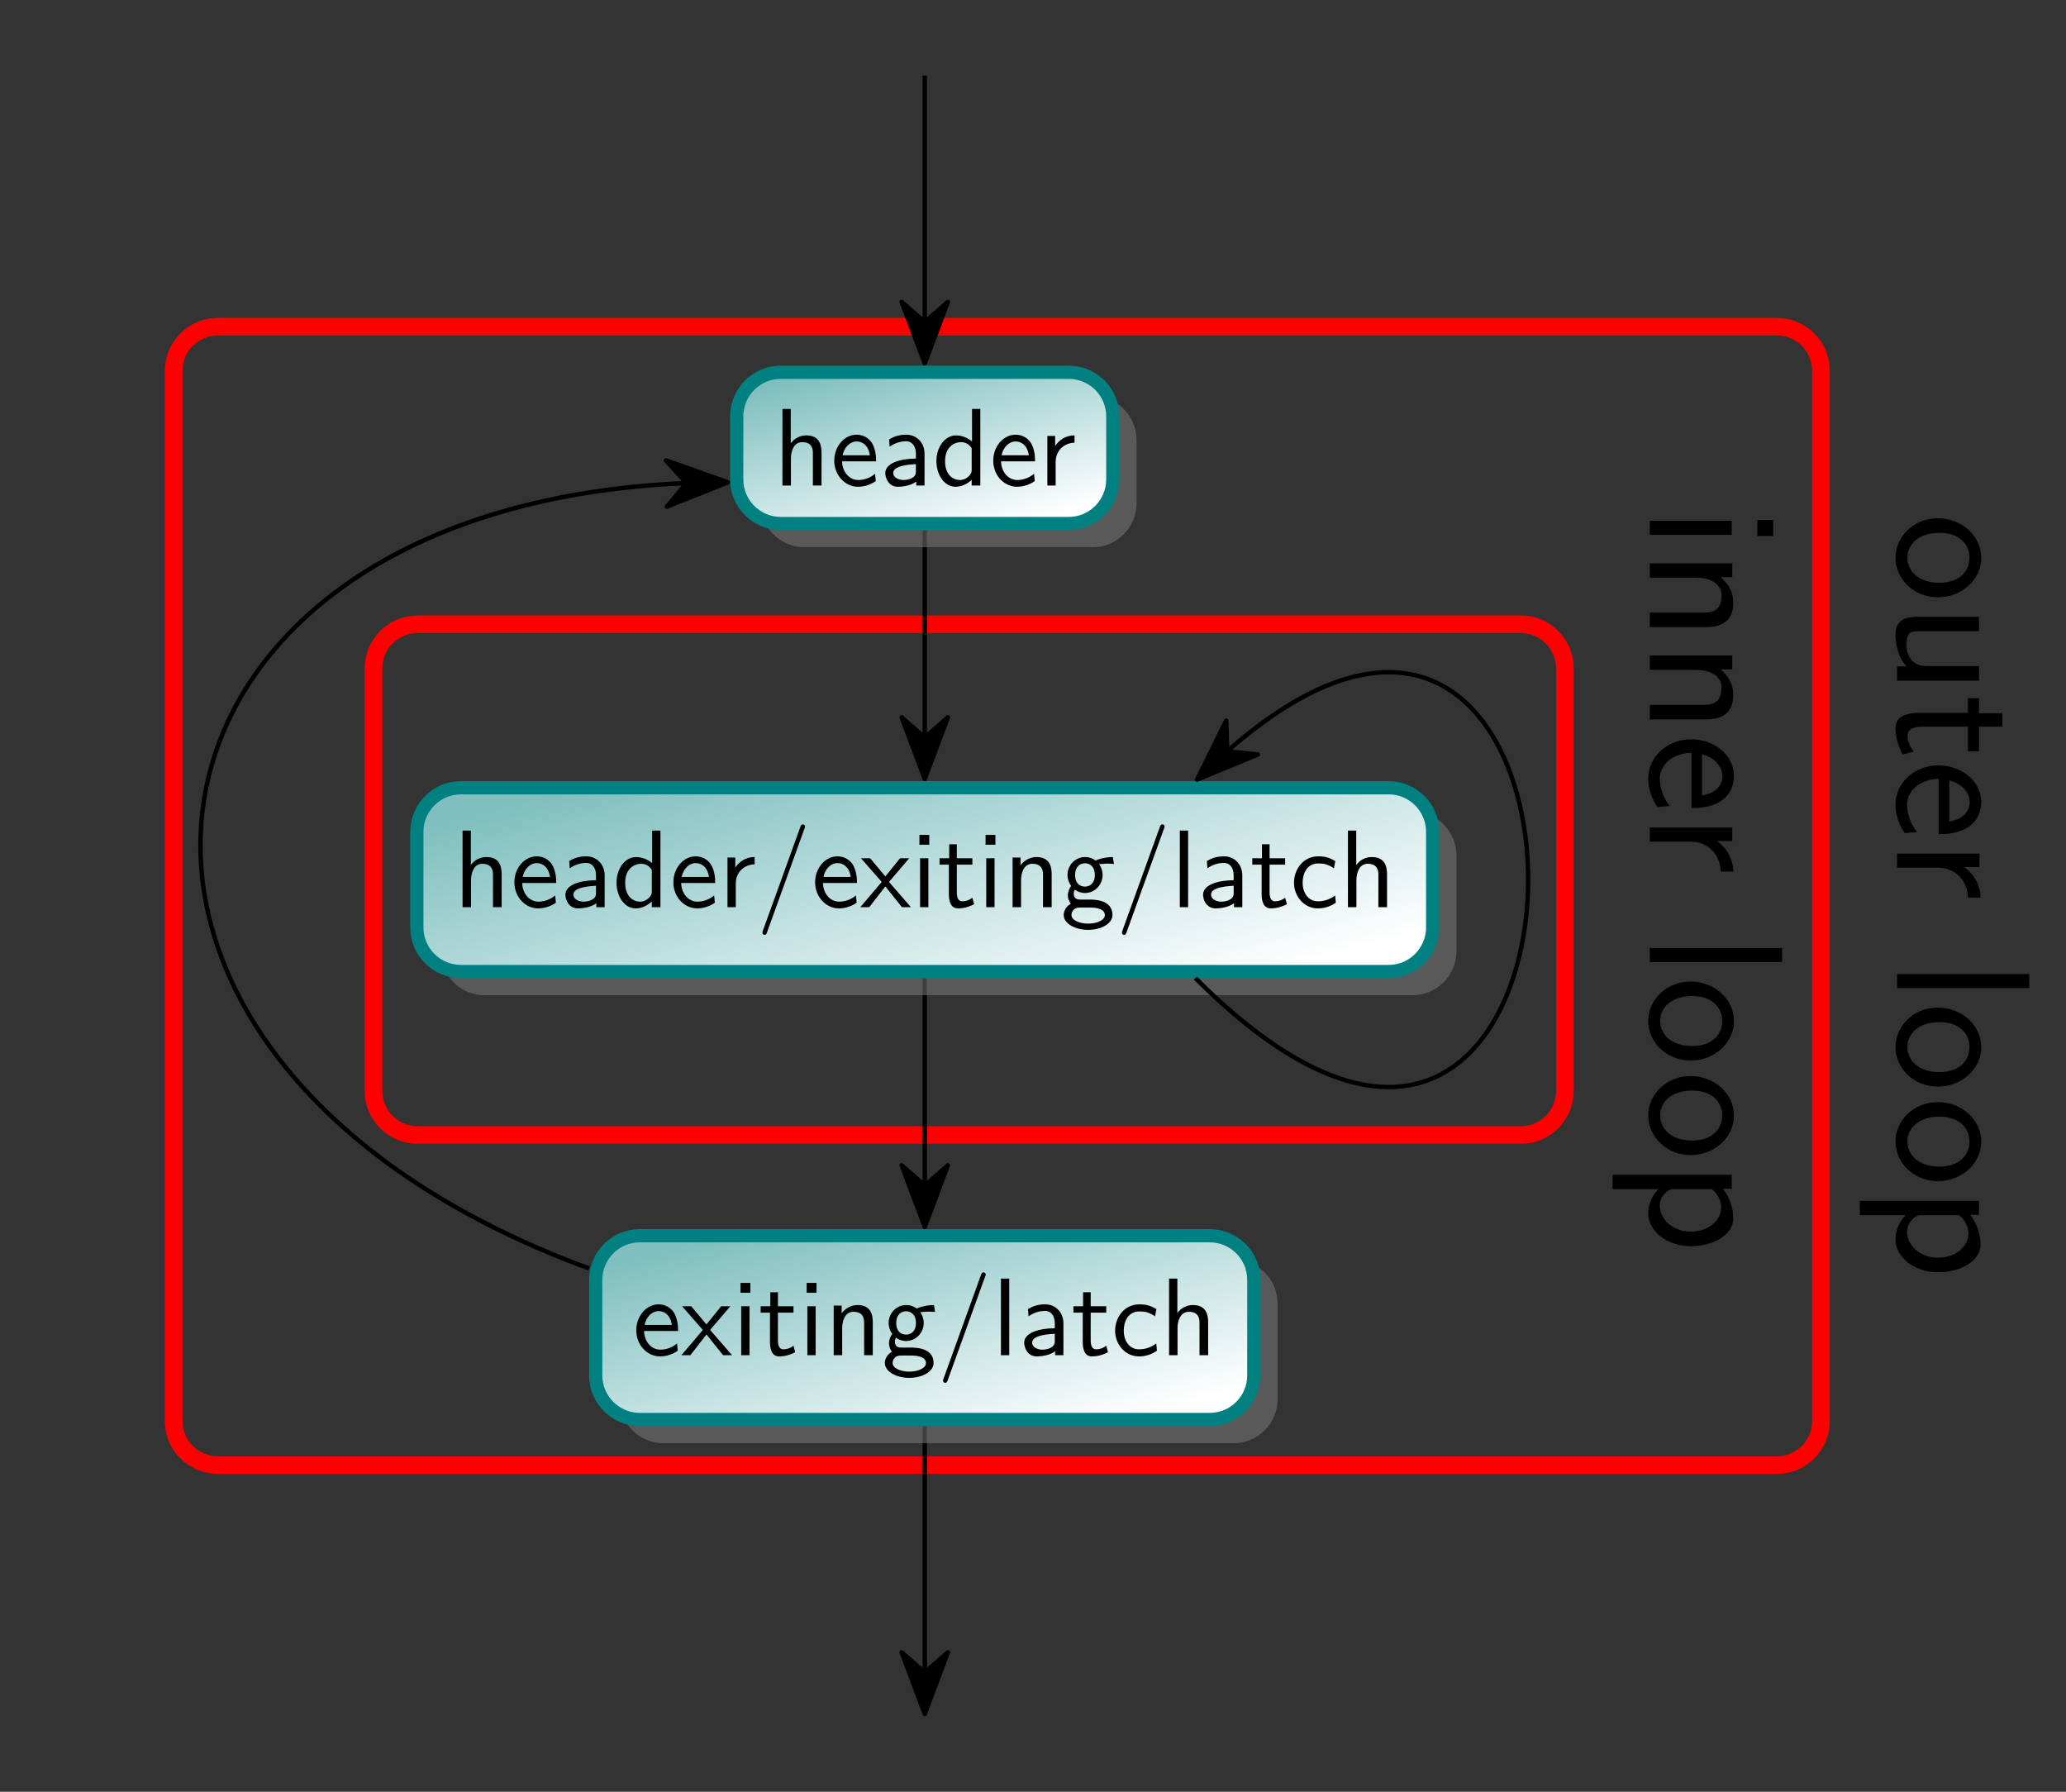 <?xml version="1.0" encoding="UTF-8"?>
<svg xmlns="http://www.w3.org/2000/svg" xmlns:xlink="http://www.w3.org/1999/xlink" width="186.7pt" height="161.887pt" viewBox="0 0 186.7 161.887" version="1.1">
<rect x="0" y="0" width="186.7" height="161.887" fill="#333333" stroke="none"/>
<defs>
<g>
<symbol overflow="visible" id="glyph0-0">
<path style="stroke:none;" d=""/>
</symbol>
<symbol overflow="visible" id="glyph0-1">
<path style="stroke:none;" d="M 0 2.547 L 7.406 2.547 L 7.406 1.281 L 0 1.281 Z M 9.719 2.656 L 11.156 2.656 L 11.156 1.203 L 9.719 1.203 Z M 9.719 2.656 "/>
</symbol>
<symbol overflow="visible" id="glyph0-2">
<path style="stroke:none;" d="M 0 7.047 L 5.031 7.047 C 6.109 7.047 7.547 6.781 7.547 4.844 C 7.547 3.734 6.969 3.016 6.391 2.531 L 7.453 2.531 L 7.453 1.281 L 0 1.281 L 0 2.578 L 4.172 2.578 C 5.25 2.578 6.484 3 6.484 4.172 C 6.484 5.688 5.469 5.734 4.891 5.734 L 0 5.734 Z M 0 7.047 "/>
</symbol>
<symbol overflow="visible" id="glyph0-3">
<path style="stroke:none;" d="M 3.766 6.734 C 4.344 6.734 5.438 6.703 6.359 6.141 C 7.328 5.547 7.609 4.562 7.609 3.828 C 7.609 2.031 5.922 0.516 3.734 0.516 C 1.594 0.516 -0.141 2.078 -0.141 4.062 C -0.141 4.844 0.094 5.781 0.703 6.641 C 0.781 6.641 1.172 6.594 1.172 6.594 C 1.172 6.594 1.734 6.547 1.812 6.547 C 1.141 5.719 0.906 4.766 0.906 4.078 C 0.906 2.984 1.844 1.797 3.766 1.734 Z M 4.719 5.594 L 4.719 1.875 C 5.672 2.094 6.562 2.859 6.562 3.828 C 6.562 4.078 6.531 5.281 4.719 5.594 Z M 4.719 5.594 "/>
</symbol>
<symbol overflow="visible" id="glyph0-4">
<path style="stroke:none;" d="M 6.406 5.266 L 7.547 5.266 C 7.531 4.172 6.969 3.141 6.078 2.516 L 7.453 2.516 L 7.453 1.297 L 0 1.297 L 0 2.562 L 3.672 2.562 C 5.281 2.562 6.375 3.75 6.406 5.266 Z M 6.406 5.266 "/>
</symbol>
<symbol overflow="visible" id="glyph0-5">
<path style="stroke:none;" d="M 0 2.547 L 11.953 2.547 L 11.953 1.281 L 0 1.281 Z M 0 2.547 "/>
</symbol>
<symbol overflow="visible" id="glyph0-6">
<path style="stroke:none;" d="M 3.688 7.609 C 5.891 7.609 7.609 5.969 7.609 4.047 C 7.609 2.062 5.844 0.469 3.688 0.469 C 1.5 0.469 -0.141 2.125 -0.141 4.031 C -0.141 5.984 1.547 7.609 3.688 7.609 Z M 3.828 6.297 C 1.875 6.297 0.938 5.188 0.938 4.031 C 0.938 2.828 1.953 1.781 3.828 1.781 C 5.812 1.781 6.547 3 6.547 4.031 C 6.547 5.141 5.75 6.297 3.828 6.297 Z M 3.828 6.297 "/>
</symbol>
<symbol overflow="visible" id="glyph0-7">
<path style="stroke:none;" d="M 3.719 7.75 C 5.75 7.75 7.547 6.719 7.547 5.234 C 7.547 4.375 7.234 3.344 6.609 2.562 L 7.406 2.562 L 7.406 1.297 L -3.359 1.297 L -3.359 2.594 L 0.781 2.594 C 0.219 3.172 -0.141 3.938 -0.141 4.766 C -0.141 6.375 1.516 7.75 3.719 7.75 Z M 3.719 6.438 C 2.016 6.438 0.906 5.266 0.906 4.109 C 0.906 3.766 1 3.406 1.297 3.062 C 1.703 2.594 1.969 2.594 2.203 2.594 L 5.594 2.594 C 5.797 2.734 6.453 3.328 6.453 4.266 C 6.453 5.469 5.219 6.438 3.719 6.438 Z M 3.719 6.438 "/>
</symbol>
<symbol overflow="visible" id="glyph0-8">
<path style="stroke:none;" d="M 0 7.047 L 7.406 7.047 L 7.406 5.734 L 2.656 5.734 C 1.375 5.734 0.859 4.797 0.859 3.828 C 0.859 2.688 1.234 2.578 1.953 2.578 L 7.406 2.578 L 7.406 1.281 L 1.859 1.281 C 0.516 1.281 -0.141 1.734 -0.141 2.922 C -0.141 3.516 0 4.844 0.859 5.766 L 0 5.766 Z M 0 7.047 "/>
</symbol>
<symbol overflow="visible" id="glyph0-9">
<path style="stroke:none;" d="M 0.5 5.391 L 1.516 5.109 C 1.156 4.703 0.953 4.203 0.953 3.672 C 0.953 2.906 1.906 2.875 2.344 2.875 L 6.406 2.875 L 6.406 5.109 L 7.406 5.109 L 7.406 2.875 L 9.516 2.875 L 9.516 1.656 L 7.406 1.656 L 7.406 0.297 L 6.406 0.297 L 6.406 1.625 L 2.047 1.625 C 1.062 1.625 -0.141 1.844 -0.141 2.984 C -0.141 3.844 0.109 4.625 0.5 5.391 Z M 0.5 5.391 "/>
</symbol>
<symbol overflow="visible" id="glyph1-0">
<path style="stroke:none;" d=""/>
</symbol>
<symbol overflow="visible" id="glyph1-1">
<path style="stroke:none;" d="M 4.344 0 L 4.344 -2.969 C 4.344 -3.625 4.188 -4.531 2.969 -4.531 C 2.359 -4.531 1.875 -4.234 1.562 -3.812 L 1.562 -6.922 L 0.812 -6.922 L 0.812 0 L 1.578 0 L 1.578 -2.438 C 1.578 -3.094 1.828 -3.922 2.594 -3.922 C 3.547 -3.922 3.562 -3.219 3.562 -2.906 L 3.562 0 Z M 4.344 0 "/>
</symbol>
<symbol overflow="visible" id="glyph1-2">
<path style="stroke:none;" d="M 4.125 -2.188 C 4.125 -2.516 4.109 -3.266 3.734 -3.875 C 3.312 -4.484 2.719 -4.594 2.359 -4.594 C 1.25 -4.594 0.344 -3.531 0.344 -2.25 C 0.344 -0.938 1.312 0.109 2.5 0.109 C 3.125 0.109 3.703 -0.125 4.094 -0.406 L 4.031 -1.062 C 3.406 -0.531 2.734 -0.5 2.516 -0.5 C 1.719 -0.5 1.078 -1.203 1.047 -2.188 Z M 3.562 -2.734 L 1.094 -2.734 C 1.25 -3.484 1.781 -3.984 2.359 -3.984 C 2.875 -3.984 3.422 -3.656 3.562 -2.734 Z M 3.562 -2.734 "/>
</symbol>
<symbol overflow="visible" id="glyph1-3">
<path style="stroke:none;" d="M 4.078 0 L 4.078 -2.875 C 4.078 -3.891 3.344 -4.594 2.438 -4.594 C 1.781 -4.594 1.328 -4.438 0.875 -4.172 L 0.922 -3.516 C 1.453 -3.875 1.938 -4 2.438 -4 C 2.906 -4 3.297 -3.609 3.297 -2.875 L 3.297 -2.438 C 1.797 -2.422 0.531 -2 0.531 -1.125 C 0.531 -0.703 0.812 0.109 1.672 0.109 C 1.812 0.109 2.75 0.094 3.328 -0.359 L 3.328 0 Z M 3.297 -1.312 C 3.297 -1.125 3.297 -0.875 2.953 -0.688 C 2.672 -0.516 2.297 -0.5 2.188 -0.5 C 1.703 -0.5 1.25 -0.734 1.25 -1.141 C 1.25 -1.844 2.875 -1.906 3.297 -1.938 Z M 3.297 -1.312 "/>
</symbol>
<symbol overflow="visible" id="glyph1-4">
<path style="stroke:none;" d="M 4.328 0 L 4.328 -6.922 L 3.578 -6.922 L 3.578 -3.984 C 3.047 -4.422 2.5 -4.531 2.125 -4.531 C 1.141 -4.531 0.359 -3.5 0.359 -2.219 C 0.359 -0.906 1.125 0.109 2.078 0.109 C 2.406 0.109 2.984 0.016 3.547 -0.516 L 3.547 0 Z M 3.547 -1.391 C 3.547 -1.25 3.531 -1.062 3.219 -0.781 C 2.984 -0.578 2.734 -0.5 2.484 -0.5 C 1.859 -0.5 1.141 -0.969 1.141 -2.203 C 1.141 -3.516 2 -3.922 2.578 -3.922 C 3.031 -3.922 3.328 -3.703 3.547 -3.375 Z M 3.547 -1.391 "/>
</symbol>
<symbol overflow="visible" id="glyph1-5">
<path style="stroke:none;" d="M 3.266 -3.875 L 3.266 -4.531 C 2.375 -4.531 1.828 -4.031 1.516 -3.578 L 1.516 -4.484 L 0.812 -4.484 L 0.812 0 L 1.562 0 L 1.562 -2.141 C 1.562 -3.125 2.281 -3.844 3.266 -3.875 Z M 3.266 -3.875 "/>
</symbol>
<symbol overflow="visible" id="glyph1-6">
<path style="stroke:none;" d="M 4.422 -7.281 C 4.422 -7.391 4.328 -7.484 4.219 -7.484 C 4.078 -7.484 4.031 -7.375 4 -7.281 L 0.609 2.109 C 0.562 2.25 0.562 2.297 0.562 2.297 C 0.562 2.406 0.641 2.5 0.75 2.5 C 0.891 2.5 0.938 2.391 0.969 2.297 L 4.359 -7.094 C 4.422 -7.234 4.422 -7.281 4.422 -7.281 Z M 4.422 -7.281 "/>
</symbol>
<symbol overflow="visible" id="glyph1-7">
<path style="stroke:none;" d="M 4.578 0 L 2.594 -2.281 L 4.422 -4.422 L 3.594 -4.422 L 2.266 -2.781 L 0.891 -4.422 L 0.062 -4.422 L 1.938 -2.281 L 0 0 L 0.812 0 L 2.266 -1.875 L 3.766 0 Z M 4.578 0 "/>
</symbol>
<symbol overflow="visible" id="glyph1-8">
<path style="stroke:none;" d="M 1.562 0 L 1.562 -4.422 L 0.812 -4.422 L 0.812 0 Z M 1.641 -5.641 L 1.641 -6.531 L 0.75 -6.531 L 0.75 -5.641 Z M 1.641 -5.641 "/>
</symbol>
<symbol overflow="visible" id="glyph1-9">
<path style="stroke:none;" d="M 3.312 -0.266 L 3.156 -0.859 C 2.891 -0.641 2.578 -0.531 2.25 -0.531 C 1.891 -0.531 1.75 -0.828 1.75 -1.359 L 1.75 -3.844 L 3.156 -3.844 L 3.156 -4.422 L 1.75 -4.422 L 1.75 -5.688 L 1.062 -5.688 L 1.062 -4.422 L 0.188 -4.422 L 0.188 -3.844 L 1.031 -3.844 L 1.031 -1.188 C 1.031 -0.594 1.172 0.109 1.859 0.109 C 2.547 0.109 3.062 -0.141 3.312 -0.266 Z M 3.312 -0.266 "/>
</symbol>
<symbol overflow="visible" id="glyph1-10">
<path style="stroke:none;" d="M 4.344 0 L 4.344 -2.969 C 4.344 -3.625 4.188 -4.531 2.969 -4.531 C 2.078 -4.531 1.578 -3.859 1.531 -3.781 L 1.531 -4.484 L 0.812 -4.484 L 0.812 0 L 1.578 0 L 1.578 -2.438 C 1.578 -3.094 1.828 -3.922 2.594 -3.922 C 3.547 -3.922 3.562 -3.219 3.562 -2.906 L 3.562 0 Z M 4.344 0 "/>
</symbol>
<symbol overflow="visible" id="glyph1-11">
<path style="stroke:none;" d="M 4.828 -3.906 L 4.719 -4.531 C 4.031 -4.531 3.453 -4.344 3.156 -4.219 C 2.938 -4.391 2.609 -4.531 2.203 -4.531 C 1.344 -4.531 0.625 -3.812 0.625 -2.906 C 0.625 -2.547 0.75 -2.188 0.953 -1.922 C 0.656 -1.516 0.656 -1.125 0.656 -1.078 C 0.656 -0.812 0.75 -0.531 0.922 -0.312 C 0.406 -0.016 0.281 0.453 0.281 0.703 C 0.281 1.453 1.266 2.047 2.484 2.047 C 3.703 2.047 4.688 1.469 4.688 0.703 C 4.688 -0.688 3.031 -0.688 2.641 -0.688 L 1.766 -0.688 C 1.641 -0.688 1.188 -0.688 1.188 -1.219 C 1.188 -1.328 1.219 -1.484 1.297 -1.578 C 1.5 -1.422 1.828 -1.281 2.203 -1.281 C 3.094 -1.281 3.797 -2.031 3.797 -2.906 C 3.797 -3.391 3.578 -3.766 3.469 -3.906 L 3.516 -3.891 C 3.734 -3.891 4 -3.938 4.25 -3.938 C 4.422 -3.938 4.828 -3.906 4.828 -3.906 Z M 3.094 -2.906 C 3.094 -2.141 2.625 -1.859 2.203 -1.859 C 1.828 -1.859 1.312 -2.078 1.312 -2.906 C 1.312 -3.734 1.828 -3.969 2.203 -3.969 C 2.625 -3.969 3.094 -3.688 3.094 -2.906 Z M 4 0.719 C 4 1.156 3.312 1.484 2.5 1.484 C 1.688 1.484 0.984 1.172 0.984 0.703 C 0.984 0.672 0.984 0.031 1.75 0.031 L 2.656 0.031 C 2.875 0.031 4 0.031 4 0.719 Z M 4 0.719 "/>
</symbol>
<symbol overflow="visible" id="glyph1-12">
<path style="stroke:none;" d="M 1.562 0 L 1.562 -6.922 L 0.812 -6.922 L 0.812 0 Z M 1.562 0 "/>
</symbol>
<symbol overflow="visible" id="glyph1-13">
<path style="stroke:none;" d="M 4.141 -0.406 L 4.078 -1.062 C 3.562 -0.672 3.031 -0.531 2.516 -0.531 C 1.688 -0.531 1.141 -1.25 1.141 -2.219 C 1.141 -3 1.5 -3.953 2.562 -3.953 C 3.078 -3.953 3.422 -3.875 3.969 -3.516 L 4.094 -4.172 C 3.5 -4.5 3.156 -4.594 2.547 -4.594 C 1.172 -4.594 0.359 -3.391 0.359 -2.219 C 0.359 -0.984 1.266 0.109 2.516 0.109 C 3.047 0.109 3.594 -0.031 4.141 -0.406 Z M 4.141 -0.406 "/>
</symbol>
</g>
<clipPath id="clip1">
  <path d="M 0 6 L 186.699 6 L 186.699 155 L 0 155 Z M 0 6 "/>
</clipPath>
<clipPath id="clip2">
  <path d="M 66 33 L 101 33 L 101 48 L 66 48 Z M 66 33 "/>
</clipPath>
<clipPath id="clip3">
  <path d="M 96.578 33.633 L 70.559 33.633 C 68.359 33.633 66.574 35.418 66.574 37.621 L 66.574 43.312 C 66.574 45.516 68.359 47.301 70.559 47.301 L 96.578 47.301 C 98.777 47.301 100.562 45.516 100.562 43.312 L 100.562 37.621 C 100.562 35.418 98.777 33.633 96.578 33.633 Z M 96.578 33.633 "/>
</clipPath>
<clipPath id="clip4">
  <path d="M 59.629 65.402 L 116.766 50.09 L 107.508 15.531 L 50.371 30.844 Z M 59.629 65.402 "/>
</clipPath>
<linearGradient id="linear0" gradientUnits="userSpaceOnUse" x1="0" y1="19.259" x2="0" y2="80.741" gradientTransform="matrix(0.571,-0.153,-0.093,-0.346,59.631,65.401)">
<stop offset="0" style="stop-color:rgb(100%,100%,100%);stop-opacity:1;"/>
<stop offset="0.062" style="stop-color:rgb(100%,100%,100%);stop-opacity:1;"/>
<stop offset="0.094" style="stop-color:rgb(99.988%,99.994%,99.994%);stop-opacity:1;"/>
<stop offset="0.098" style="stop-color:rgb(99.736%,99.867%,99.867%);stop-opacity:1;"/>
<stop offset="0.102" style="stop-color:rgb(99.496%,99.748%,99.748%);stop-opacity:1;"/>
<stop offset="0.105" style="stop-color:rgb(99.255%,99.628%,99.628%);stop-opacity:1;"/>
<stop offset="0.109" style="stop-color:rgb(99.016%,99.507%,99.507%);stop-opacity:1;"/>
<stop offset="0.113" style="stop-color:rgb(98.775%,99.387%,99.387%);stop-opacity:1;"/>
<stop offset="0.117" style="stop-color:rgb(98.535%,99.268%,99.268%);stop-opacity:1;"/>
<stop offset="0.121" style="stop-color:rgb(98.294%,99.147%,99.147%);stop-opacity:1;"/>
<stop offset="0.125" style="stop-color:rgb(98.055%,99.026%,99.026%);stop-opacity:1;"/>
<stop offset="0.129" style="stop-color:rgb(97.815%,98.906%,98.906%);stop-opacity:1;"/>
<stop offset="0.133" style="stop-color:rgb(97.575%,98.787%,98.787%);stop-opacity:1;"/>
<stop offset="0.137" style="stop-color:rgb(97.334%,98.666%,98.666%);stop-opacity:1;"/>
<stop offset="0.141" style="stop-color:rgb(97.095%,98.547%,98.547%);stop-opacity:1;"/>
<stop offset="0.145" style="stop-color:rgb(96.854%,98.427%,98.427%);stop-opacity:1;"/>
<stop offset="0.148" style="stop-color:rgb(96.614%,98.306%,98.306%);stop-opacity:1;"/>
<stop offset="0.152" style="stop-color:rgb(96.373%,98.186%,98.186%);stop-opacity:1;"/>
<stop offset="0.156" style="stop-color:rgb(96.133%,98.067%,98.067%);stop-opacity:1;"/>
<stop offset="0.16" style="stop-color:rgb(95.892%,97.946%,97.946%);stop-opacity:1;"/>
<stop offset="0.164" style="stop-color:rgb(95.653%,97.826%,97.826%);stop-opacity:1;"/>
<stop offset="0.168" style="stop-color:rgb(95.413%,97.705%,97.705%);stop-opacity:1;"/>
<stop offset="0.172" style="stop-color:rgb(95.174%,97.586%,97.586%);stop-opacity:1;"/>
<stop offset="0.176" style="stop-color:rgb(94.933%,97.466%,97.466%);stop-opacity:1;"/>
<stop offset="0.18" style="stop-color:rgb(94.693%,97.346%,97.346%);stop-opacity:1;"/>
<stop offset="0.184" style="stop-color:rgb(94.452%,97.226%,97.226%);stop-opacity:1;"/>
<stop offset="0.188" style="stop-color:rgb(94.212%,97.105%,97.105%);stop-opacity:1;"/>
<stop offset="0.191" style="stop-color:rgb(93.971%,96.985%,96.985%);stop-opacity:1;"/>
<stop offset="0.195" style="stop-color:rgb(93.732%,96.866%,96.866%);stop-opacity:1;"/>
<stop offset="0.199" style="stop-color:rgb(93.492%,96.745%,96.745%);stop-opacity:1;"/>
<stop offset="0.203" style="stop-color:rgb(93.253%,96.626%,96.626%);stop-opacity:1;"/>
<stop offset="0.207" style="stop-color:rgb(93.011%,96.506%,96.506%);stop-opacity:1;"/>
<stop offset="0.211" style="stop-color:rgb(92.772%,96.385%,96.385%);stop-opacity:1;"/>
<stop offset="0.215" style="stop-color:rgb(92.531%,96.265%,96.265%);stop-opacity:1;"/>
<stop offset="0.219" style="stop-color:rgb(92.291%,96.146%,96.146%);stop-opacity:1;"/>
<stop offset="0.223" style="stop-color:rgb(92.05%,96.025%,96.025%);stop-opacity:1;"/>
<stop offset="0.227" style="stop-color:rgb(91.811%,95.905%,95.905%);stop-opacity:1;"/>
<stop offset="0.23" style="stop-color:rgb(91.57%,95.784%,95.784%);stop-opacity:1;"/>
<stop offset="0.234" style="stop-color:rgb(91.33%,95.665%,95.665%);stop-opacity:1;"/>
<stop offset="0.238" style="stop-color:rgb(91.09%,95.544%,95.544%);stop-opacity:1;"/>
<stop offset="0.242" style="stop-color:rgb(90.851%,95.425%,95.425%);stop-opacity:1;"/>
<stop offset="0.246" style="stop-color:rgb(90.61%,95.305%,95.305%);stop-opacity:1;"/>
<stop offset="0.25" style="stop-color:rgb(90.37%,95.184%,95.184%);stop-opacity:1;"/>
<stop offset="0.254" style="stop-color:rgb(90.129%,95.064%,95.064%);stop-opacity:1;"/>
<stop offset="0.258" style="stop-color:rgb(89.89%,94.945%,94.945%);stop-opacity:1;"/>
<stop offset="0.262" style="stop-color:rgb(89.648%,94.824%,94.824%);stop-opacity:1;"/>
<stop offset="0.266" style="stop-color:rgb(89.409%,94.704%,94.704%);stop-opacity:1;"/>
<stop offset="0.27" style="stop-color:rgb(89.169%,94.583%,94.583%);stop-opacity:1;"/>
<stop offset="0.273" style="stop-color:rgb(88.93%,94.464%,94.464%);stop-opacity:1;"/>
<stop offset="0.277" style="stop-color:rgb(88.689%,94.344%,94.344%);stop-opacity:1;"/>
<stop offset="0.281" style="stop-color:rgb(88.449%,94.225%,94.225%);stop-opacity:1;"/>
<stop offset="0.285" style="stop-color:rgb(88.208%,94.104%,94.104%);stop-opacity:1;"/>
<stop offset="0.289" style="stop-color:rgb(87.968%,93.983%,93.983%);stop-opacity:1;"/>
<stop offset="0.293" style="stop-color:rgb(87.727%,93.863%,93.863%);stop-opacity:1;"/>
<stop offset="0.297" style="stop-color:rgb(87.488%,93.744%,93.744%);stop-opacity:1;"/>
<stop offset="0.301" style="stop-color:rgb(87.247%,93.623%,93.623%);stop-opacity:1;"/>
<stop offset="0.305" style="stop-color:rgb(87.007%,93.503%,93.503%);stop-opacity:1;"/>
<stop offset="0.309" style="stop-color:rgb(86.768%,93.382%,93.382%);stop-opacity:1;"/>
<stop offset="0.312" style="stop-color:rgb(86.528%,93.263%,93.263%);stop-opacity:1;"/>
<stop offset="0.316" style="stop-color:rgb(86.287%,93.143%,93.143%);stop-opacity:1;"/>
<stop offset="0.32" style="stop-color:rgb(86.047%,93.024%,93.024%);stop-opacity:1;"/>
<stop offset="0.324" style="stop-color:rgb(85.806%,92.903%,92.903%);stop-opacity:1;"/>
<stop offset="0.328" style="stop-color:rgb(85.567%,92.783%,92.783%);stop-opacity:1;"/>
<stop offset="0.332" style="stop-color:rgb(85.326%,92.662%,92.662%);stop-opacity:1;"/>
<stop offset="0.336" style="stop-color:rgb(85.086%,92.543%,92.543%);stop-opacity:1;"/>
<stop offset="0.34" style="stop-color:rgb(84.846%,92.422%,92.422%);stop-opacity:1;"/>
<stop offset="0.344" style="stop-color:rgb(84.607%,92.303%,92.303%);stop-opacity:1;"/>
<stop offset="0.348" style="stop-color:rgb(84.366%,92.183%,92.183%);stop-opacity:1;"/>
<stop offset="0.352" style="stop-color:rgb(84.126%,92.062%,92.062%);stop-opacity:1;"/>
<stop offset="0.355" style="stop-color:rgb(83.885%,91.942%,91.942%);stop-opacity:1;"/>
<stop offset="0.359" style="stop-color:rgb(83.646%,91.823%,91.823%);stop-opacity:1;"/>
<stop offset="0.363" style="stop-color:rgb(83.405%,91.702%,91.702%);stop-opacity:1;"/>
<stop offset="0.367" style="stop-color:rgb(83.165%,91.582%,91.582%);stop-opacity:1;"/>
<stop offset="0.371" style="stop-color:rgb(82.924%,91.461%,91.461%);stop-opacity:1;"/>
<stop offset="0.375" style="stop-color:rgb(82.684%,91.342%,91.342%);stop-opacity:1;"/>
<stop offset="0.379" style="stop-color:rgb(82.445%,91.222%,91.222%);stop-opacity:1;"/>
<stop offset="0.383" style="stop-color:rgb(82.205%,91.103%,91.103%);stop-opacity:1;"/>
<stop offset="0.387" style="stop-color:rgb(81.964%,90.982%,90.982%);stop-opacity:1;"/>
<stop offset="0.391" style="stop-color:rgb(81.725%,90.862%,90.862%);stop-opacity:1;"/>
<stop offset="0.395" style="stop-color:rgb(81.483%,90.741%,90.741%);stop-opacity:1;"/>
<stop offset="0.398" style="stop-color:rgb(81.244%,90.622%,90.622%);stop-opacity:1;"/>
<stop offset="0.402" style="stop-color:rgb(81.003%,90.501%,90.501%);stop-opacity:1;"/>
<stop offset="0.406" style="stop-color:rgb(80.763%,90.381%,90.381%);stop-opacity:1;"/>
<stop offset="0.41" style="stop-color:rgb(80.522%,90.26%,90.26%);stop-opacity:1;"/>
<stop offset="0.414" style="stop-color:rgb(80.283%,90.141%,90.141%);stop-opacity:1;"/>
<stop offset="0.418" style="stop-color:rgb(80.043%,90.021%,90.021%);stop-opacity:1;"/>
<stop offset="0.422" style="stop-color:rgb(79.803%,89.902%,89.902%);stop-opacity:1;"/>
<stop offset="0.426" style="stop-color:rgb(79.562%,89.781%,89.781%);stop-opacity:1;"/>
<stop offset="0.43" style="stop-color:rgb(79.323%,89.661%,89.661%);stop-opacity:1;"/>
<stop offset="0.434" style="stop-color:rgb(79.082%,89.54%,89.54%);stop-opacity:1;"/>
<stop offset="0.438" style="stop-color:rgb(78.842%,89.421%,89.421%);stop-opacity:1;"/>
<stop offset="0.441" style="stop-color:rgb(78.601%,89.301%,89.301%);stop-opacity:1;"/>
<stop offset="0.445" style="stop-color:rgb(78.362%,89.18%,89.18%);stop-opacity:1;"/>
<stop offset="0.449" style="stop-color:rgb(78.122%,89.059%,89.059%);stop-opacity:1;"/>
<stop offset="0.453" style="stop-color:rgb(77.882%,88.94%,88.94%);stop-opacity:1;"/>
<stop offset="0.457" style="stop-color:rgb(77.641%,88.82%,88.82%);stop-opacity:1;"/>
<stop offset="0.461" style="stop-color:rgb(77.402%,88.701%,88.701%);stop-opacity:1;"/>
<stop offset="0.465" style="stop-color:rgb(77.161%,88.58%,88.58%);stop-opacity:1;"/>
<stop offset="0.469" style="stop-color:rgb(76.921%,88.46%,88.46%);stop-opacity:1;"/>
<stop offset="0.473" style="stop-color:rgb(76.68%,88.339%,88.339%);stop-opacity:1;"/>
<stop offset="0.477" style="stop-color:rgb(76.44%,88.22%,88.22%);stop-opacity:1;"/>
<stop offset="0.48" style="stop-color:rgb(76.199%,88.1%,88.1%);stop-opacity:1;"/>
<stop offset="0.484" style="stop-color:rgb(75.96%,87.979%,87.979%);stop-opacity:1;"/>
<stop offset="0.488" style="stop-color:rgb(75.72%,87.859%,87.859%);stop-opacity:1;"/>
<stop offset="0.492" style="stop-color:rgb(75.481%,87.74%,87.74%);stop-opacity:1;"/>
<stop offset="0.496" style="stop-color:rgb(75.24%,87.619%,87.619%);stop-opacity:1;"/>
<stop offset="0.5" style="stop-color:rgb(75%,87.5%,87.5%);stop-opacity:1;"/>
<stop offset="0.504" style="stop-color:rgb(74.759%,87.379%,87.379%);stop-opacity:1;"/>
<stop offset="0.508" style="stop-color:rgb(74.519%,87.259%,87.259%);stop-opacity:1;"/>
<stop offset="0.512" style="stop-color:rgb(74.278%,87.138%,87.138%);stop-opacity:1;"/>
<stop offset="0.516" style="stop-color:rgb(74.039%,87.019%,87.019%);stop-opacity:1;"/>
<stop offset="0.52" style="stop-color:rgb(73.799%,86.899%,86.899%);stop-opacity:1;"/>
<stop offset="0.523" style="stop-color:rgb(73.56%,86.78%,86.78%);stop-opacity:1;"/>
<stop offset="0.527" style="stop-color:rgb(73.318%,86.659%,86.659%);stop-opacity:1;"/>
<stop offset="0.531" style="stop-color:rgb(73.079%,86.539%,86.539%);stop-opacity:1;"/>
<stop offset="0.535" style="stop-color:rgb(72.838%,86.418%,86.418%);stop-opacity:1;"/>
<stop offset="0.539" style="stop-color:rgb(72.598%,86.299%,86.299%);stop-opacity:1;"/>
<stop offset="0.543" style="stop-color:rgb(72.357%,86.179%,86.179%);stop-opacity:1;"/>
<stop offset="0.547" style="stop-color:rgb(72.118%,86.058%,86.058%);stop-opacity:1;"/>
<stop offset="0.551" style="stop-color:rgb(71.877%,85.938%,85.938%);stop-opacity:1;"/>
<stop offset="0.555" style="stop-color:rgb(71.637%,85.818%,85.818%);stop-opacity:1;"/>
<stop offset="0.559" style="stop-color:rgb(71.397%,85.698%,85.698%);stop-opacity:1;"/>
<stop offset="0.562" style="stop-color:rgb(71.158%,85.579%,85.579%);stop-opacity:1;"/>
<stop offset="0.566" style="stop-color:rgb(70.917%,85.458%,85.458%);stop-opacity:1;"/>
<stop offset="0.57" style="stop-color:rgb(70.677%,85.338%,85.338%);stop-opacity:1;"/>
<stop offset="0.574" style="stop-color:rgb(70.436%,85.217%,85.217%);stop-opacity:1;"/>
<stop offset="0.578" style="stop-color:rgb(70.197%,85.098%,85.098%);stop-opacity:1;"/>
<stop offset="0.582" style="stop-color:rgb(69.955%,84.978%,84.978%);stop-opacity:1;"/>
<stop offset="0.586" style="stop-color:rgb(69.716%,84.857%,84.857%);stop-opacity:1;"/>
<stop offset="0.59" style="stop-color:rgb(69.476%,84.737%,84.737%);stop-opacity:1;"/>
<stop offset="0.594" style="stop-color:rgb(69.237%,84.618%,84.618%);stop-opacity:1;"/>
<stop offset="0.598" style="stop-color:rgb(68.996%,84.497%,84.497%);stop-opacity:1;"/>
<stop offset="0.602" style="stop-color:rgb(68.756%,84.378%,84.378%);stop-opacity:1;"/>
<stop offset="0.605" style="stop-color:rgb(68.515%,84.258%,84.258%);stop-opacity:1;"/>
<stop offset="0.609" style="stop-color:rgb(68.275%,84.137%,84.137%);stop-opacity:1;"/>
<stop offset="0.613" style="stop-color:rgb(68.034%,84.016%,84.016%);stop-opacity:1;"/>
<stop offset="0.617" style="stop-color:rgb(67.795%,83.897%,83.897%);stop-opacity:1;"/>
<stop offset="0.621" style="stop-color:rgb(67.554%,83.777%,83.777%);stop-opacity:1;"/>
<stop offset="0.625" style="stop-color:rgb(67.314%,83.656%,83.656%);stop-opacity:1;"/>
<stop offset="0.629" style="stop-color:rgb(67.075%,83.536%,83.536%);stop-opacity:1;"/>
<stop offset="0.633" style="stop-color:rgb(66.835%,83.417%,83.417%);stop-opacity:1;"/>
<stop offset="0.637" style="stop-color:rgb(66.594%,83.296%,83.296%);stop-opacity:1;"/>
<stop offset="0.641" style="stop-color:rgb(66.354%,83.177%,83.177%);stop-opacity:1;"/>
<stop offset="0.645" style="stop-color:rgb(66.113%,83.057%,83.057%);stop-opacity:1;"/>
<stop offset="0.648" style="stop-color:rgb(65.874%,82.936%,82.936%);stop-opacity:1;"/>
<stop offset="0.652" style="stop-color:rgb(65.633%,82.816%,82.816%);stop-opacity:1;"/>
<stop offset="0.656" style="stop-color:rgb(65.393%,82.697%,82.697%);stop-opacity:1;"/>
<stop offset="0.66" style="stop-color:rgb(65.154%,82.576%,82.576%);stop-opacity:1;"/>
<stop offset="0.664" style="stop-color:rgb(64.914%,82.457%,82.457%);stop-opacity:1;"/>
<stop offset="0.668" style="stop-color:rgb(64.673%,82.336%,82.336%);stop-opacity:1;"/>
<stop offset="0.672" style="stop-color:rgb(64.433%,82.216%,82.216%);stop-opacity:1;"/>
<stop offset="0.676" style="stop-color:rgb(64.192%,82.095%,82.095%);stop-opacity:1;"/>
<stop offset="0.68" style="stop-color:rgb(63.953%,81.976%,81.976%);stop-opacity:1;"/>
<stop offset="0.684" style="stop-color:rgb(63.712%,81.856%,81.856%);stop-opacity:1;"/>
<stop offset="0.688" style="stop-color:rgb(63.472%,81.735%,81.735%);stop-opacity:1;"/>
<stop offset="0.691" style="stop-color:rgb(63.231%,81.615%,81.615%);stop-opacity:1;"/>
<stop offset="0.695" style="stop-color:rgb(62.991%,81.496%,81.496%);stop-opacity:1;"/>
<stop offset="0.699" style="stop-color:rgb(62.752%,81.375%,81.375%);stop-opacity:1;"/>
<stop offset="0.703" style="stop-color:rgb(62.512%,81.256%,81.256%);stop-opacity:1;"/>
<stop offset="0.707" style="stop-color:rgb(62.271%,81.136%,81.136%);stop-opacity:1;"/>
<stop offset="0.711" style="stop-color:rgb(62.032%,81.015%,81.015%);stop-opacity:1;"/>
<stop offset="0.715" style="stop-color:rgb(61.79%,80.894%,80.894%);stop-opacity:1;"/>
<stop offset="0.719" style="stop-color:rgb(61.551%,80.775%,80.775%);stop-opacity:1;"/>
<stop offset="0.723" style="stop-color:rgb(61.31%,80.655%,80.655%);stop-opacity:1;"/>
<stop offset="0.727" style="stop-color:rgb(61.07%,80.534%,80.534%);stop-opacity:1;"/>
<stop offset="0.73" style="stop-color:rgb(60.831%,80.414%,80.414%);stop-opacity:1;"/>
<stop offset="0.734" style="stop-color:rgb(60.591%,80.295%,80.295%);stop-opacity:1;"/>
<stop offset="0.738" style="stop-color:rgb(60.35%,80.174%,80.174%);stop-opacity:1;"/>
<stop offset="0.742" style="stop-color:rgb(60.11%,80.055%,80.055%);stop-opacity:1;"/>
<stop offset="0.746" style="stop-color:rgb(59.869%,79.935%,79.935%);stop-opacity:1;"/>
<stop offset="0.75" style="stop-color:rgb(59.63%,79.814%,79.814%);stop-opacity:1;"/>
<stop offset="0.754" style="stop-color:rgb(59.389%,79.694%,79.694%);stop-opacity:1;"/>
<stop offset="0.758" style="stop-color:rgb(59.149%,79.575%,79.575%);stop-opacity:1;"/>
<stop offset="0.762" style="stop-color:rgb(58.908%,79.454%,79.454%);stop-opacity:1;"/>
<stop offset="0.766" style="stop-color:rgb(58.669%,79.333%,79.333%);stop-opacity:1;"/>
<stop offset="0.77" style="stop-color:rgb(58.429%,79.213%,79.213%);stop-opacity:1;"/>
<stop offset="0.773" style="stop-color:rgb(58.189%,79.094%,79.094%);stop-opacity:1;"/>
<stop offset="0.777" style="stop-color:rgb(57.948%,78.973%,78.973%);stop-opacity:1;"/>
<stop offset="0.781" style="stop-color:rgb(57.709%,78.854%,78.854%);stop-opacity:1;"/>
<stop offset="0.785" style="stop-color:rgb(57.468%,78.734%,78.734%);stop-opacity:1;"/>
<stop offset="0.789" style="stop-color:rgb(57.228%,78.613%,78.613%);stop-opacity:1;"/>
<stop offset="0.793" style="stop-color:rgb(56.987%,78.493%,78.493%);stop-opacity:1;"/>
<stop offset="0.797" style="stop-color:rgb(56.747%,78.374%,78.374%);stop-opacity:1;"/>
<stop offset="0.801" style="stop-color:rgb(56.508%,78.253%,78.253%);stop-opacity:1;"/>
<stop offset="0.805" style="stop-color:rgb(56.268%,78.134%,78.134%);stop-opacity:1;"/>
<stop offset="0.809" style="stop-color:rgb(56.027%,78.014%,78.014%);stop-opacity:1;"/>
<stop offset="0.812" style="stop-color:rgb(55.788%,77.893%,77.893%);stop-opacity:1;"/>
<stop offset="0.816" style="stop-color:rgb(55.547%,77.773%,77.773%);stop-opacity:1;"/>
<stop offset="0.82" style="stop-color:rgb(55.307%,77.654%,77.654%);stop-opacity:1;"/>
<stop offset="0.824" style="stop-color:rgb(55.066%,77.533%,77.533%);stop-opacity:1;"/>
<stop offset="0.828" style="stop-color:rgb(54.826%,77.412%,77.412%);stop-opacity:1;"/>
<stop offset="0.832" style="stop-color:rgb(54.585%,77.292%,77.292%);stop-opacity:1;"/>
<stop offset="0.836" style="stop-color:rgb(54.346%,77.173%,77.173%);stop-opacity:1;"/>
<stop offset="0.84" style="stop-color:rgb(54.106%,77.052%,77.052%);stop-opacity:1;"/>
<stop offset="0.844" style="stop-color:rgb(53.867%,76.933%,76.933%);stop-opacity:1;"/>
<stop offset="0.848" style="stop-color:rgb(53.625%,76.813%,76.813%);stop-opacity:1;"/>
<stop offset="0.852" style="stop-color:rgb(53.386%,76.692%,76.692%);stop-opacity:1;"/>
<stop offset="0.855" style="stop-color:rgb(53.145%,76.572%,76.572%);stop-opacity:1;"/>
<stop offset="0.859" style="stop-color:rgb(52.905%,76.453%,76.453%);stop-opacity:1;"/>
<stop offset="0.863" style="stop-color:rgb(52.664%,76.332%,76.332%);stop-opacity:1;"/>
<stop offset="0.867" style="stop-color:rgb(52.425%,76.212%,76.212%);stop-opacity:1;"/>
<stop offset="0.871" style="stop-color:rgb(52.185%,76.091%,76.091%);stop-opacity:1;"/>
<stop offset="0.875" style="stop-color:rgb(51.945%,75.972%,75.972%);stop-opacity:1;"/>
<stop offset="0.879" style="stop-color:rgb(51.704%,75.851%,75.851%);stop-opacity:1;"/>
<stop offset="0.883" style="stop-color:rgb(51.465%,75.732%,75.732%);stop-opacity:1;"/>
<stop offset="0.887" style="stop-color:rgb(51.224%,75.612%,75.612%);stop-opacity:1;"/>
<stop offset="0.891" style="stop-color:rgb(50.984%,75.491%,75.491%);stop-opacity:1;"/>
<stop offset="0.895" style="stop-color:rgb(50.743%,75.371%,75.371%);stop-opacity:1;"/>
<stop offset="0.898" style="stop-color:rgb(50.504%,75.252%,75.252%);stop-opacity:1;"/>
<stop offset="0.902" style="stop-color:rgb(50.262%,75.131%,75.131%);stop-opacity:1;"/>
<stop offset="0.906" style="stop-color:rgb(50.023%,75.011%,75.011%);stop-opacity:1;"/>
<stop offset="0.938" style="stop-color:rgb(50.011%,75.005%,75.005%);stop-opacity:1;"/>
<stop offset="1" style="stop-color:rgb(50%,75%,75%);stop-opacity:1;"/>
</linearGradient>
<clipPath id="clip5">
  <path d="M 37 71 L 130 71 L 130 88 L 37 88 Z M 37 71 "/>
</clipPath>
<clipPath id="clip6">
  <path d="M 125.484 71.172 L 41.652 71.172 C 39.453 71.172 37.668 72.957 37.668 75.156 L 37.668 83.789 C 37.668 85.992 39.453 87.777 41.652 87.777 L 125.484 87.777 C 127.688 87.777 129.469 85.992 129.469 83.789 L 129.469 75.156 C 129.469 72.957 127.688 71.172 125.484 71.172 Z M 125.484 71.172 "/>
</clipPath>
<clipPath id="clip7">
  <path d="M 18.91 130.309 L 164.98 91.168 L 148.227 28.641 L 2.156 67.781 Z M 18.91 130.309 "/>
</clipPath>
<linearGradient id="linear1" gradientUnits="userSpaceOnUse" x1="0" y1="19.259" x2="0" y2="80.741" gradientTransform="matrix(1.461,-0.391,-0.168,-0.625,18.911,130.307)">
<stop offset="0" style="stop-color:rgb(100%,100%,100%);stop-opacity:1;"/>
<stop offset="0.062" style="stop-color:rgb(100%,100%,100%);stop-opacity:1;"/>
<stop offset="0.094" style="stop-color:rgb(99.988%,99.994%,99.994%);stop-opacity:1;"/>
<stop offset="0.098" style="stop-color:rgb(99.736%,99.867%,99.867%);stop-opacity:1;"/>
<stop offset="0.102" style="stop-color:rgb(99.496%,99.748%,99.748%);stop-opacity:1;"/>
<stop offset="0.105" style="stop-color:rgb(99.255%,99.628%,99.628%);stop-opacity:1;"/>
<stop offset="0.109" style="stop-color:rgb(99.016%,99.507%,99.507%);stop-opacity:1;"/>
<stop offset="0.113" style="stop-color:rgb(98.775%,99.387%,99.387%);stop-opacity:1;"/>
<stop offset="0.117" style="stop-color:rgb(98.535%,99.268%,99.268%);stop-opacity:1;"/>
<stop offset="0.121" style="stop-color:rgb(98.294%,99.147%,99.147%);stop-opacity:1;"/>
<stop offset="0.125" style="stop-color:rgb(98.055%,99.026%,99.026%);stop-opacity:1;"/>
<stop offset="0.129" style="stop-color:rgb(97.815%,98.906%,98.906%);stop-opacity:1;"/>
<stop offset="0.133" style="stop-color:rgb(97.575%,98.787%,98.787%);stop-opacity:1;"/>
<stop offset="0.137" style="stop-color:rgb(97.334%,98.666%,98.666%);stop-opacity:1;"/>
<stop offset="0.141" style="stop-color:rgb(97.095%,98.547%,98.547%);stop-opacity:1;"/>
<stop offset="0.145" style="stop-color:rgb(96.854%,98.427%,98.427%);stop-opacity:1;"/>
<stop offset="0.148" style="stop-color:rgb(96.614%,98.306%,98.306%);stop-opacity:1;"/>
<stop offset="0.152" style="stop-color:rgb(96.373%,98.186%,98.186%);stop-opacity:1;"/>
<stop offset="0.156" style="stop-color:rgb(96.133%,98.067%,98.067%);stop-opacity:1;"/>
<stop offset="0.16" style="stop-color:rgb(95.894%,97.946%,97.946%);stop-opacity:1;"/>
<stop offset="0.164" style="stop-color:rgb(95.654%,97.827%,97.827%);stop-opacity:1;"/>
<stop offset="0.168" style="stop-color:rgb(95.413%,97.707%,97.707%);stop-opacity:1;"/>
<stop offset="0.172" style="stop-color:rgb(95.174%,97.586%,97.586%);stop-opacity:1;"/>
<stop offset="0.176" style="stop-color:rgb(94.933%,97.466%,97.466%);stop-opacity:1;"/>
<stop offset="0.18" style="stop-color:rgb(94.693%,97.346%,97.346%);stop-opacity:1;"/>
<stop offset="0.184" style="stop-color:rgb(94.452%,97.226%,97.226%);stop-opacity:1;"/>
<stop offset="0.188" style="stop-color:rgb(94.212%,97.105%,97.105%);stop-opacity:1;"/>
<stop offset="0.191" style="stop-color:rgb(93.971%,96.985%,96.985%);stop-opacity:1;"/>
<stop offset="0.195" style="stop-color:rgb(93.732%,96.866%,96.866%);stop-opacity:1;"/>
<stop offset="0.199" style="stop-color:rgb(93.492%,96.745%,96.745%);stop-opacity:1;"/>
<stop offset="0.203" style="stop-color:rgb(93.253%,96.626%,96.626%);stop-opacity:1;"/>
<stop offset="0.207" style="stop-color:rgb(93.011%,96.506%,96.506%);stop-opacity:1;"/>
<stop offset="0.211" style="stop-color:rgb(92.772%,96.385%,96.385%);stop-opacity:1;"/>
<stop offset="0.215" style="stop-color:rgb(92.531%,96.265%,96.265%);stop-opacity:1;"/>
<stop offset="0.219" style="stop-color:rgb(92.291%,96.146%,96.146%);stop-opacity:1;"/>
<stop offset="0.223" style="stop-color:rgb(92.05%,96.025%,96.025%);stop-opacity:1;"/>
<stop offset="0.227" style="stop-color:rgb(91.811%,95.905%,95.905%);stop-opacity:1;"/>
<stop offset="0.23" style="stop-color:rgb(91.57%,95.784%,95.784%);stop-opacity:1;"/>
<stop offset="0.234" style="stop-color:rgb(91.33%,95.665%,95.665%);stop-opacity:1;"/>
<stop offset="0.238" style="stop-color:rgb(91.09%,95.544%,95.544%);stop-opacity:1;"/>
<stop offset="0.242" style="stop-color:rgb(90.851%,95.425%,95.425%);stop-opacity:1;"/>
<stop offset="0.246" style="stop-color:rgb(90.61%,95.305%,95.305%);stop-opacity:1;"/>
<stop offset="0.25" style="stop-color:rgb(90.37%,95.184%,95.184%);stop-opacity:1;"/>
<stop offset="0.254" style="stop-color:rgb(90.129%,95.064%,95.064%);stop-opacity:1;"/>
<stop offset="0.258" style="stop-color:rgb(89.89%,94.945%,94.945%);stop-opacity:1;"/>
<stop offset="0.262" style="stop-color:rgb(89.648%,94.824%,94.824%);stop-opacity:1;"/>
<stop offset="0.266" style="stop-color:rgb(89.409%,94.704%,94.704%);stop-opacity:1;"/>
<stop offset="0.27" style="stop-color:rgb(89.169%,94.583%,94.583%);stop-opacity:1;"/>
<stop offset="0.273" style="stop-color:rgb(88.93%,94.464%,94.464%);stop-opacity:1;"/>
<stop offset="0.277" style="stop-color:rgb(88.689%,94.344%,94.344%);stop-opacity:1;"/>
<stop offset="0.281" style="stop-color:rgb(88.449%,94.225%,94.225%);stop-opacity:1;"/>
<stop offset="0.285" style="stop-color:rgb(88.208%,94.104%,94.104%);stop-opacity:1;"/>
<stop offset="0.289" style="stop-color:rgb(87.968%,93.983%,93.983%);stop-opacity:1;"/>
<stop offset="0.293" style="stop-color:rgb(87.727%,93.863%,93.863%);stop-opacity:1;"/>
<stop offset="0.297" style="stop-color:rgb(87.488%,93.744%,93.744%);stop-opacity:1;"/>
<stop offset="0.301" style="stop-color:rgb(87.247%,93.623%,93.623%);stop-opacity:1;"/>
<stop offset="0.305" style="stop-color:rgb(87.007%,93.503%,93.503%);stop-opacity:1;"/>
<stop offset="0.309" style="stop-color:rgb(86.768%,93.382%,93.382%);stop-opacity:1;"/>
<stop offset="0.312" style="stop-color:rgb(86.528%,93.263%,93.263%);stop-opacity:1;"/>
<stop offset="0.316" style="stop-color:rgb(86.287%,93.143%,93.143%);stop-opacity:1;"/>
<stop offset="0.32" style="stop-color:rgb(86.047%,93.024%,93.024%);stop-opacity:1;"/>
<stop offset="0.324" style="stop-color:rgb(85.806%,92.903%,92.903%);stop-opacity:1;"/>
<stop offset="0.328" style="stop-color:rgb(85.567%,92.783%,92.783%);stop-opacity:1;"/>
<stop offset="0.332" style="stop-color:rgb(85.326%,92.662%,92.662%);stop-opacity:1;"/>
<stop offset="0.336" style="stop-color:rgb(85.086%,92.543%,92.543%);stop-opacity:1;"/>
<stop offset="0.34" style="stop-color:rgb(84.846%,92.422%,92.422%);stop-opacity:1;"/>
<stop offset="0.344" style="stop-color:rgb(84.607%,92.303%,92.303%);stop-opacity:1;"/>
<stop offset="0.348" style="stop-color:rgb(84.366%,92.183%,92.183%);stop-opacity:1;"/>
<stop offset="0.352" style="stop-color:rgb(84.126%,92.062%,92.062%);stop-opacity:1;"/>
<stop offset="0.355" style="stop-color:rgb(83.885%,91.942%,91.942%);stop-opacity:1;"/>
<stop offset="0.359" style="stop-color:rgb(83.646%,91.823%,91.823%);stop-opacity:1;"/>
<stop offset="0.363" style="stop-color:rgb(83.405%,91.702%,91.702%);stop-opacity:1;"/>
<stop offset="0.367" style="stop-color:rgb(83.165%,91.582%,91.582%);stop-opacity:1;"/>
<stop offset="0.371" style="stop-color:rgb(82.924%,91.461%,91.461%);stop-opacity:1;"/>
<stop offset="0.375" style="stop-color:rgb(82.684%,91.342%,91.342%);stop-opacity:1;"/>
<stop offset="0.379" style="stop-color:rgb(82.445%,91.222%,91.222%);stop-opacity:1;"/>
<stop offset="0.383" style="stop-color:rgb(82.205%,91.103%,91.103%);stop-opacity:1;"/>
<stop offset="0.387" style="stop-color:rgb(81.964%,90.982%,90.982%);stop-opacity:1;"/>
<stop offset="0.391" style="stop-color:rgb(81.725%,90.862%,90.862%);stop-opacity:1;"/>
<stop offset="0.395" style="stop-color:rgb(81.483%,90.741%,90.741%);stop-opacity:1;"/>
<stop offset="0.398" style="stop-color:rgb(81.244%,90.622%,90.622%);stop-opacity:1;"/>
<stop offset="0.402" style="stop-color:rgb(81.003%,90.501%,90.501%);stop-opacity:1;"/>
<stop offset="0.406" style="stop-color:rgb(80.763%,90.381%,90.381%);stop-opacity:1;"/>
<stop offset="0.41" style="stop-color:rgb(80.524%,90.26%,90.26%);stop-opacity:1;"/>
<stop offset="0.414" style="stop-color:rgb(80.284%,90.141%,90.141%);stop-opacity:1;"/>
<stop offset="0.418" style="stop-color:rgb(80.043%,90.021%,90.021%);stop-opacity:1;"/>
<stop offset="0.422" style="stop-color:rgb(79.803%,89.902%,89.902%);stop-opacity:1;"/>
<stop offset="0.426" style="stop-color:rgb(79.562%,89.781%,89.781%);stop-opacity:1;"/>
<stop offset="0.43" style="stop-color:rgb(79.323%,89.661%,89.661%);stop-opacity:1;"/>
<stop offset="0.434" style="stop-color:rgb(79.082%,89.54%,89.54%);stop-opacity:1;"/>
<stop offset="0.438" style="stop-color:rgb(78.842%,89.421%,89.421%);stop-opacity:1;"/>
<stop offset="0.441" style="stop-color:rgb(78.601%,89.301%,89.301%);stop-opacity:1;"/>
<stop offset="0.445" style="stop-color:rgb(78.362%,89.18%,89.18%);stop-opacity:1;"/>
<stop offset="0.449" style="stop-color:rgb(78.122%,89.059%,89.059%);stop-opacity:1;"/>
<stop offset="0.453" style="stop-color:rgb(77.882%,88.94%,88.94%);stop-opacity:1;"/>
<stop offset="0.457" style="stop-color:rgb(77.641%,88.82%,88.82%);stop-opacity:1;"/>
<stop offset="0.461" style="stop-color:rgb(77.402%,88.701%,88.701%);stop-opacity:1;"/>
<stop offset="0.465" style="stop-color:rgb(77.161%,88.58%,88.58%);stop-opacity:1;"/>
<stop offset="0.469" style="stop-color:rgb(76.921%,88.46%,88.46%);stop-opacity:1;"/>
<stop offset="0.473" style="stop-color:rgb(76.68%,88.339%,88.339%);stop-opacity:1;"/>
<stop offset="0.477" style="stop-color:rgb(76.44%,88.22%,88.22%);stop-opacity:1;"/>
<stop offset="0.48" style="stop-color:rgb(76.199%,88.1%,88.1%);stop-opacity:1;"/>
<stop offset="0.484" style="stop-color:rgb(75.96%,87.979%,87.979%);stop-opacity:1;"/>
<stop offset="0.488" style="stop-color:rgb(75.72%,87.859%,87.859%);stop-opacity:1;"/>
<stop offset="0.492" style="stop-color:rgb(75.481%,87.74%,87.74%);stop-opacity:1;"/>
<stop offset="0.496" style="stop-color:rgb(75.24%,87.619%,87.619%);stop-opacity:1;"/>
<stop offset="0.5" style="stop-color:rgb(75%,87.5%,87.5%);stop-opacity:1;"/>
<stop offset="0.504" style="stop-color:rgb(74.759%,87.379%,87.379%);stop-opacity:1;"/>
<stop offset="0.508" style="stop-color:rgb(74.519%,87.259%,87.259%);stop-opacity:1;"/>
<stop offset="0.512" style="stop-color:rgb(74.278%,87.138%,87.138%);stop-opacity:1;"/>
<stop offset="0.516" style="stop-color:rgb(74.039%,87.019%,87.019%);stop-opacity:1;"/>
<stop offset="0.52" style="stop-color:rgb(73.799%,86.899%,86.899%);stop-opacity:1;"/>
<stop offset="0.523" style="stop-color:rgb(73.56%,86.78%,86.78%);stop-opacity:1;"/>
<stop offset="0.527" style="stop-color:rgb(73.318%,86.659%,86.659%);stop-opacity:1;"/>
<stop offset="0.531" style="stop-color:rgb(73.079%,86.539%,86.539%);stop-opacity:1;"/>
<stop offset="0.535" style="stop-color:rgb(72.838%,86.418%,86.418%);stop-opacity:1;"/>
<stop offset="0.539" style="stop-color:rgb(72.598%,86.299%,86.299%);stop-opacity:1;"/>
<stop offset="0.543" style="stop-color:rgb(72.357%,86.179%,86.179%);stop-opacity:1;"/>
<stop offset="0.547" style="stop-color:rgb(72.118%,86.058%,86.058%);stop-opacity:1;"/>
<stop offset="0.551" style="stop-color:rgb(71.877%,85.938%,85.938%);stop-opacity:1;"/>
<stop offset="0.555" style="stop-color:rgb(71.637%,85.818%,85.818%);stop-opacity:1;"/>
<stop offset="0.559" style="stop-color:rgb(71.397%,85.698%,85.698%);stop-opacity:1;"/>
<stop offset="0.562" style="stop-color:rgb(71.158%,85.579%,85.579%);stop-opacity:1;"/>
<stop offset="0.566" style="stop-color:rgb(70.917%,85.458%,85.458%);stop-opacity:1;"/>
<stop offset="0.57" style="stop-color:rgb(70.677%,85.338%,85.338%);stop-opacity:1;"/>
<stop offset="0.574" style="stop-color:rgb(70.436%,85.217%,85.217%);stop-opacity:1;"/>
<stop offset="0.578" style="stop-color:rgb(70.197%,85.098%,85.098%);stop-opacity:1;"/>
<stop offset="0.582" style="stop-color:rgb(69.955%,84.978%,84.978%);stop-opacity:1;"/>
<stop offset="0.586" style="stop-color:rgb(69.716%,84.857%,84.857%);stop-opacity:1;"/>
<stop offset="0.59" style="stop-color:rgb(69.476%,84.737%,84.737%);stop-opacity:1;"/>
<stop offset="0.594" style="stop-color:rgb(69.237%,84.618%,84.618%);stop-opacity:1;"/>
<stop offset="0.598" style="stop-color:rgb(68.996%,84.497%,84.497%);stop-opacity:1;"/>
<stop offset="0.602" style="stop-color:rgb(68.756%,84.378%,84.378%);stop-opacity:1;"/>
<stop offset="0.605" style="stop-color:rgb(68.515%,84.258%,84.258%);stop-opacity:1;"/>
<stop offset="0.609" style="stop-color:rgb(68.275%,84.137%,84.137%);stop-opacity:1;"/>
<stop offset="0.613" style="stop-color:rgb(68.034%,84.016%,84.016%);stop-opacity:1;"/>
<stop offset="0.617" style="stop-color:rgb(67.795%,83.897%,83.897%);stop-opacity:1;"/>
<stop offset="0.621" style="stop-color:rgb(67.554%,83.777%,83.777%);stop-opacity:1;"/>
<stop offset="0.625" style="stop-color:rgb(67.314%,83.656%,83.656%);stop-opacity:1;"/>
<stop offset="0.629" style="stop-color:rgb(67.075%,83.536%,83.536%);stop-opacity:1;"/>
<stop offset="0.633" style="stop-color:rgb(66.835%,83.417%,83.417%);stop-opacity:1;"/>
<stop offset="0.637" style="stop-color:rgb(66.594%,83.296%,83.296%);stop-opacity:1;"/>
<stop offset="0.641" style="stop-color:rgb(66.354%,83.177%,83.177%);stop-opacity:1;"/>
<stop offset="0.645" style="stop-color:rgb(66.113%,83.057%,83.057%);stop-opacity:1;"/>
<stop offset="0.648" style="stop-color:rgb(65.874%,82.936%,82.936%);stop-opacity:1;"/>
<stop offset="0.652" style="stop-color:rgb(65.633%,82.816%,82.816%);stop-opacity:1;"/>
<stop offset="0.656" style="stop-color:rgb(65.393%,82.697%,82.697%);stop-opacity:1;"/>
<stop offset="0.66" style="stop-color:rgb(65.154%,82.576%,82.576%);stop-opacity:1;"/>
<stop offset="0.664" style="stop-color:rgb(64.914%,82.457%,82.457%);stop-opacity:1;"/>
<stop offset="0.668" style="stop-color:rgb(64.673%,82.336%,82.336%);stop-opacity:1;"/>
<stop offset="0.672" style="stop-color:rgb(64.433%,82.216%,82.216%);stop-opacity:1;"/>
<stop offset="0.676" style="stop-color:rgb(64.192%,82.095%,82.095%);stop-opacity:1;"/>
<stop offset="0.68" style="stop-color:rgb(63.953%,81.976%,81.976%);stop-opacity:1;"/>
<stop offset="0.684" style="stop-color:rgb(63.712%,81.856%,81.856%);stop-opacity:1;"/>
<stop offset="0.688" style="stop-color:rgb(63.472%,81.735%,81.735%);stop-opacity:1;"/>
<stop offset="0.691" style="stop-color:rgb(63.231%,81.615%,81.615%);stop-opacity:1;"/>
<stop offset="0.695" style="stop-color:rgb(62.991%,81.496%,81.496%);stop-opacity:1;"/>
<stop offset="0.699" style="stop-color:rgb(62.752%,81.375%,81.375%);stop-opacity:1;"/>
<stop offset="0.703" style="stop-color:rgb(62.512%,81.256%,81.256%);stop-opacity:1;"/>
<stop offset="0.707" style="stop-color:rgb(62.271%,81.136%,81.136%);stop-opacity:1;"/>
<stop offset="0.711" style="stop-color:rgb(62.032%,81.015%,81.015%);stop-opacity:1;"/>
<stop offset="0.715" style="stop-color:rgb(61.79%,80.894%,80.894%);stop-opacity:1;"/>
<stop offset="0.719" style="stop-color:rgb(61.551%,80.775%,80.775%);stop-opacity:1;"/>
<stop offset="0.723" style="stop-color:rgb(61.31%,80.655%,80.655%);stop-opacity:1;"/>
<stop offset="0.727" style="stop-color:rgb(61.07%,80.534%,80.534%);stop-opacity:1;"/>
<stop offset="0.73" style="stop-color:rgb(60.829%,80.414%,80.414%);stop-opacity:1;"/>
<stop offset="0.734" style="stop-color:rgb(60.59%,80.295%,80.295%);stop-opacity:1;"/>
<stop offset="0.738" style="stop-color:rgb(60.35%,80.174%,80.174%);stop-opacity:1;"/>
<stop offset="0.742" style="stop-color:rgb(60.11%,80.055%,80.055%);stop-opacity:1;"/>
<stop offset="0.746" style="stop-color:rgb(59.869%,79.935%,79.935%);stop-opacity:1;"/>
<stop offset="0.75" style="stop-color:rgb(59.63%,79.814%,79.814%);stop-opacity:1;"/>
<stop offset="0.754" style="stop-color:rgb(59.389%,79.694%,79.694%);stop-opacity:1;"/>
<stop offset="0.758" style="stop-color:rgb(59.149%,79.575%,79.575%);stop-opacity:1;"/>
<stop offset="0.762" style="stop-color:rgb(58.908%,79.454%,79.454%);stop-opacity:1;"/>
<stop offset="0.766" style="stop-color:rgb(58.669%,79.333%,79.333%);stop-opacity:1;"/>
<stop offset="0.77" style="stop-color:rgb(58.429%,79.213%,79.213%);stop-opacity:1;"/>
<stop offset="0.773" style="stop-color:rgb(58.189%,79.094%,79.094%);stop-opacity:1;"/>
<stop offset="0.777" style="stop-color:rgb(57.948%,78.973%,78.973%);stop-opacity:1;"/>
<stop offset="0.781" style="stop-color:rgb(57.709%,78.854%,78.854%);stop-opacity:1;"/>
<stop offset="0.785" style="stop-color:rgb(57.468%,78.734%,78.734%);stop-opacity:1;"/>
<stop offset="0.789" style="stop-color:rgb(57.228%,78.613%,78.613%);stop-opacity:1;"/>
<stop offset="0.793" style="stop-color:rgb(56.987%,78.493%,78.493%);stop-opacity:1;"/>
<stop offset="0.797" style="stop-color:rgb(56.747%,78.374%,78.374%);stop-opacity:1;"/>
<stop offset="0.801" style="stop-color:rgb(56.506%,78.253%,78.253%);stop-opacity:1;"/>
<stop offset="0.805" style="stop-color:rgb(56.267%,78.133%,78.133%);stop-opacity:1;"/>
<stop offset="0.809" style="stop-color:rgb(56.027%,78.012%,78.012%);stop-opacity:1;"/>
<stop offset="0.812" style="stop-color:rgb(55.788%,77.893%,77.893%);stop-opacity:1;"/>
<stop offset="0.816" style="stop-color:rgb(55.547%,77.773%,77.773%);stop-opacity:1;"/>
<stop offset="0.82" style="stop-color:rgb(55.307%,77.654%,77.654%);stop-opacity:1;"/>
<stop offset="0.824" style="stop-color:rgb(55.066%,77.533%,77.533%);stop-opacity:1;"/>
<stop offset="0.828" style="stop-color:rgb(54.826%,77.412%,77.412%);stop-opacity:1;"/>
<stop offset="0.832" style="stop-color:rgb(54.585%,77.292%,77.292%);stop-opacity:1;"/>
<stop offset="0.836" style="stop-color:rgb(54.346%,77.173%,77.173%);stop-opacity:1;"/>
<stop offset="0.84" style="stop-color:rgb(54.106%,77.052%,77.052%);stop-opacity:1;"/>
<stop offset="0.844" style="stop-color:rgb(53.867%,76.933%,76.933%);stop-opacity:1;"/>
<stop offset="0.848" style="stop-color:rgb(53.625%,76.813%,76.813%);stop-opacity:1;"/>
<stop offset="0.852" style="stop-color:rgb(53.386%,76.692%,76.692%);stop-opacity:1;"/>
<stop offset="0.855" style="stop-color:rgb(53.145%,76.572%,76.572%);stop-opacity:1;"/>
<stop offset="0.859" style="stop-color:rgb(52.905%,76.453%,76.453%);stop-opacity:1;"/>
<stop offset="0.863" style="stop-color:rgb(52.664%,76.332%,76.332%);stop-opacity:1;"/>
<stop offset="0.867" style="stop-color:rgb(52.425%,76.212%,76.212%);stop-opacity:1;"/>
<stop offset="0.871" style="stop-color:rgb(52.184%,76.091%,76.091%);stop-opacity:1;"/>
<stop offset="0.875" style="stop-color:rgb(51.944%,75.972%,75.972%);stop-opacity:1;"/>
<stop offset="0.879" style="stop-color:rgb(51.704%,75.851%,75.851%);stop-opacity:1;"/>
<stop offset="0.883" style="stop-color:rgb(51.465%,75.732%,75.732%);stop-opacity:1;"/>
<stop offset="0.887" style="stop-color:rgb(51.224%,75.612%,75.612%);stop-opacity:1;"/>
<stop offset="0.891" style="stop-color:rgb(50.984%,75.491%,75.491%);stop-opacity:1;"/>
<stop offset="0.895" style="stop-color:rgb(50.743%,75.371%,75.371%);stop-opacity:1;"/>
<stop offset="0.898" style="stop-color:rgb(50.504%,75.252%,75.252%);stop-opacity:1;"/>
<stop offset="0.902" style="stop-color:rgb(50.262%,75.131%,75.131%);stop-opacity:1;"/>
<stop offset="0.906" style="stop-color:rgb(50.023%,75.011%,75.011%);stop-opacity:1;"/>
<stop offset="0.938" style="stop-color:rgb(50.011%,75.005%,75.005%);stop-opacity:1;"/>
<stop offset="1" style="stop-color:rgb(50%,75%,75%);stop-opacity:1;"/>
</linearGradient>
<clipPath id="clip8">
  <path d="M 53 111 L 114 111 L 114 129 L 53 129 Z M 53 111 "/>
</clipPath>
<clipPath id="clip9">
  <path d="M 109.32 111.648 L 57.816 111.648 C 55.617 111.648 53.832 113.434 53.832 115.633 L 53.832 124.266 C 53.832 126.469 55.617 128.25 57.816 128.25 L 109.32 128.25 C 111.523 128.25 113.305 126.469 113.305 124.266 L 113.305 115.633 C 113.305 113.434 111.523 111.648 109.32 111.648 Z M 109.32 111.648 "/>
</clipPath>
<clipPath id="clip10">
  <path d="M 41.68 157.637 L 138.688 131.645 L 125.457 82.262 L 28.449 108.258 Z M 41.68 157.637 "/>
</clipPath>
<linearGradient id="linear2" gradientUnits="userSpaceOnUse" x1="0" y1="19.26" x2="0" y2="80.74" gradientTransform="matrix(0.97,-0.26,-0.132,-0.494,41.681,157.637)">
<stop offset="0" style="stop-color:rgb(100%,100%,100%);stop-opacity:1;"/>
<stop offset="0.062" style="stop-color:rgb(100%,100%,100%);stop-opacity:1;"/>
<stop offset="0.094" style="stop-color:rgb(99.988%,99.994%,99.994%);stop-opacity:1;"/>
<stop offset="0.098" style="stop-color:rgb(99.736%,99.867%,99.867%);stop-opacity:1;"/>
<stop offset="0.102" style="stop-color:rgb(99.496%,99.748%,99.748%);stop-opacity:1;"/>
<stop offset="0.105" style="stop-color:rgb(99.255%,99.628%,99.628%);stop-opacity:1;"/>
<stop offset="0.109" style="stop-color:rgb(99.016%,99.507%,99.507%);stop-opacity:1;"/>
<stop offset="0.113" style="stop-color:rgb(98.775%,99.387%,99.387%);stop-opacity:1;"/>
<stop offset="0.117" style="stop-color:rgb(98.535%,99.268%,99.268%);stop-opacity:1;"/>
<stop offset="0.121" style="stop-color:rgb(98.294%,99.147%,99.147%);stop-opacity:1;"/>
<stop offset="0.125" style="stop-color:rgb(98.055%,99.026%,99.026%);stop-opacity:1;"/>
<stop offset="0.129" style="stop-color:rgb(97.815%,98.906%,98.906%);stop-opacity:1;"/>
<stop offset="0.133" style="stop-color:rgb(97.575%,98.787%,98.787%);stop-opacity:1;"/>
<stop offset="0.137" style="stop-color:rgb(97.334%,98.666%,98.666%);stop-opacity:1;"/>
<stop offset="0.141" style="stop-color:rgb(97.095%,98.547%,98.547%);stop-opacity:1;"/>
<stop offset="0.145" style="stop-color:rgb(96.854%,98.427%,98.427%);stop-opacity:1;"/>
<stop offset="0.148" style="stop-color:rgb(96.614%,98.306%,98.306%);stop-opacity:1;"/>
<stop offset="0.152" style="stop-color:rgb(96.373%,98.186%,98.186%);stop-opacity:1;"/>
<stop offset="0.156" style="stop-color:rgb(96.133%,98.067%,98.067%);stop-opacity:1;"/>
<stop offset="0.16" style="stop-color:rgb(95.892%,97.946%,97.946%);stop-opacity:1;"/>
<stop offset="0.164" style="stop-color:rgb(95.653%,97.826%,97.826%);stop-opacity:1;"/>
<stop offset="0.168" style="stop-color:rgb(95.413%,97.705%,97.705%);stop-opacity:1;"/>
<stop offset="0.172" style="stop-color:rgb(95.174%,97.586%,97.586%);stop-opacity:1;"/>
<stop offset="0.176" style="stop-color:rgb(94.933%,97.466%,97.466%);stop-opacity:1;"/>
<stop offset="0.18" style="stop-color:rgb(94.693%,97.346%,97.346%);stop-opacity:1;"/>
<stop offset="0.184" style="stop-color:rgb(94.452%,97.226%,97.226%);stop-opacity:1;"/>
<stop offset="0.188" style="stop-color:rgb(94.212%,97.105%,97.105%);stop-opacity:1;"/>
<stop offset="0.191" style="stop-color:rgb(93.971%,96.985%,96.985%);stop-opacity:1;"/>
<stop offset="0.195" style="stop-color:rgb(93.732%,96.866%,96.866%);stop-opacity:1;"/>
<stop offset="0.199" style="stop-color:rgb(93.491%,96.745%,96.745%);stop-opacity:1;"/>
<stop offset="0.203" style="stop-color:rgb(93.251%,96.625%,96.625%);stop-opacity:1;"/>
<stop offset="0.207" style="stop-color:rgb(93.011%,96.504%,96.504%);stop-opacity:1;"/>
<stop offset="0.211" style="stop-color:rgb(92.772%,96.385%,96.385%);stop-opacity:1;"/>
<stop offset="0.215" style="stop-color:rgb(92.531%,96.265%,96.265%);stop-opacity:1;"/>
<stop offset="0.219" style="stop-color:rgb(92.291%,96.146%,96.146%);stop-opacity:1;"/>
<stop offset="0.223" style="stop-color:rgb(92.05%,96.025%,96.025%);stop-opacity:1;"/>
<stop offset="0.227" style="stop-color:rgb(91.811%,95.905%,95.905%);stop-opacity:1;"/>
<stop offset="0.23" style="stop-color:rgb(91.57%,95.784%,95.784%);stop-opacity:1;"/>
<stop offset="0.234" style="stop-color:rgb(91.33%,95.665%,95.665%);stop-opacity:1;"/>
<stop offset="0.238" style="stop-color:rgb(91.09%,95.544%,95.544%);stop-opacity:1;"/>
<stop offset="0.242" style="stop-color:rgb(90.851%,95.425%,95.425%);stop-opacity:1;"/>
<stop offset="0.246" style="stop-color:rgb(90.61%,95.305%,95.305%);stop-opacity:1;"/>
<stop offset="0.25" style="stop-color:rgb(90.37%,95.184%,95.184%);stop-opacity:1;"/>
<stop offset="0.254" style="stop-color:rgb(90.129%,95.064%,95.064%);stop-opacity:1;"/>
<stop offset="0.258" style="stop-color:rgb(89.89%,94.945%,94.945%);stop-opacity:1;"/>
<stop offset="0.262" style="stop-color:rgb(89.648%,94.824%,94.824%);stop-opacity:1;"/>
<stop offset="0.266" style="stop-color:rgb(89.409%,94.704%,94.704%);stop-opacity:1;"/>
<stop offset="0.27" style="stop-color:rgb(89.168%,94.583%,94.583%);stop-opacity:1;"/>
<stop offset="0.273" style="stop-color:rgb(88.928%,94.464%,94.464%);stop-opacity:1;"/>
<stop offset="0.277" style="stop-color:rgb(88.689%,94.344%,94.344%);stop-opacity:1;"/>
<stop offset="0.281" style="stop-color:rgb(88.449%,94.225%,94.225%);stop-opacity:1;"/>
<stop offset="0.285" style="stop-color:rgb(88.208%,94.104%,94.104%);stop-opacity:1;"/>
<stop offset="0.289" style="stop-color:rgb(87.968%,93.983%,93.983%);stop-opacity:1;"/>
<stop offset="0.293" style="stop-color:rgb(87.727%,93.863%,93.863%);stop-opacity:1;"/>
<stop offset="0.297" style="stop-color:rgb(87.488%,93.744%,93.744%);stop-opacity:1;"/>
<stop offset="0.301" style="stop-color:rgb(87.247%,93.623%,93.623%);stop-opacity:1;"/>
<stop offset="0.305" style="stop-color:rgb(87.007%,93.503%,93.503%);stop-opacity:1;"/>
<stop offset="0.309" style="stop-color:rgb(86.768%,93.382%,93.382%);stop-opacity:1;"/>
<stop offset="0.312" style="stop-color:rgb(86.528%,93.263%,93.263%);stop-opacity:1;"/>
<stop offset="0.316" style="stop-color:rgb(86.287%,93.143%,93.143%);stop-opacity:1;"/>
<stop offset="0.32" style="stop-color:rgb(86.047%,93.024%,93.024%);stop-opacity:1;"/>
<stop offset="0.324" style="stop-color:rgb(85.806%,92.903%,92.903%);stop-opacity:1;"/>
<stop offset="0.328" style="stop-color:rgb(85.567%,92.783%,92.783%);stop-opacity:1;"/>
<stop offset="0.332" style="stop-color:rgb(85.326%,92.662%,92.662%);stop-opacity:1;"/>
<stop offset="0.336" style="stop-color:rgb(85.086%,92.543%,92.543%);stop-opacity:1;"/>
<stop offset="0.34" style="stop-color:rgb(84.845%,92.422%,92.422%);stop-opacity:1;"/>
<stop offset="0.344" style="stop-color:rgb(84.605%,92.302%,92.302%);stop-opacity:1;"/>
<stop offset="0.348" style="stop-color:rgb(84.366%,92.181%,92.181%);stop-opacity:1;"/>
<stop offset="0.352" style="stop-color:rgb(84.126%,92.062%,92.062%);stop-opacity:1;"/>
<stop offset="0.355" style="stop-color:rgb(83.885%,91.942%,91.942%);stop-opacity:1;"/>
<stop offset="0.359" style="stop-color:rgb(83.646%,91.823%,91.823%);stop-opacity:1;"/>
<stop offset="0.363" style="stop-color:rgb(83.405%,91.702%,91.702%);stop-opacity:1;"/>
<stop offset="0.367" style="stop-color:rgb(83.165%,91.582%,91.582%);stop-opacity:1;"/>
<stop offset="0.371" style="stop-color:rgb(82.924%,91.461%,91.461%);stop-opacity:1;"/>
<stop offset="0.375" style="stop-color:rgb(82.684%,91.342%,91.342%);stop-opacity:1;"/>
<stop offset="0.379" style="stop-color:rgb(82.445%,91.222%,91.222%);stop-opacity:1;"/>
<stop offset="0.383" style="stop-color:rgb(82.205%,91.103%,91.103%);stop-opacity:1;"/>
<stop offset="0.387" style="stop-color:rgb(81.964%,90.982%,90.982%);stop-opacity:1;"/>
<stop offset="0.391" style="stop-color:rgb(81.725%,90.862%,90.862%);stop-opacity:1;"/>
<stop offset="0.395" style="stop-color:rgb(81.483%,90.741%,90.741%);stop-opacity:1;"/>
<stop offset="0.398" style="stop-color:rgb(81.244%,90.622%,90.622%);stop-opacity:1;"/>
<stop offset="0.402" style="stop-color:rgb(81.003%,90.501%,90.501%);stop-opacity:1;"/>
<stop offset="0.406" style="stop-color:rgb(80.763%,90.381%,90.381%);stop-opacity:1;"/>
<stop offset="0.41" style="stop-color:rgb(80.522%,90.26%,90.26%);stop-opacity:1;"/>
<stop offset="0.414" style="stop-color:rgb(80.283%,90.141%,90.141%);stop-opacity:1;"/>
<stop offset="0.418" style="stop-color:rgb(80.043%,90.021%,90.021%);stop-opacity:1;"/>
<stop offset="0.422" style="stop-color:rgb(79.803%,89.902%,89.902%);stop-opacity:1;"/>
<stop offset="0.426" style="stop-color:rgb(79.562%,89.781%,89.781%);stop-opacity:1;"/>
<stop offset="0.43" style="stop-color:rgb(79.323%,89.661%,89.661%);stop-opacity:1;"/>
<stop offset="0.434" style="stop-color:rgb(79.082%,89.54%,89.54%);stop-opacity:1;"/>
<stop offset="0.438" style="stop-color:rgb(78.842%,89.421%,89.421%);stop-opacity:1;"/>
<stop offset="0.441" style="stop-color:rgb(78.601%,89.301%,89.301%);stop-opacity:1;"/>
<stop offset="0.445" style="stop-color:rgb(78.362%,89.18%,89.18%);stop-opacity:1;"/>
<stop offset="0.449" style="stop-color:rgb(78.122%,89.059%,89.059%);stop-opacity:1;"/>
<stop offset="0.453" style="stop-color:rgb(77.882%,88.94%,88.94%);stop-opacity:1;"/>
<stop offset="0.457" style="stop-color:rgb(77.641%,88.82%,88.82%);stop-opacity:1;"/>
<stop offset="0.461" style="stop-color:rgb(77.402%,88.701%,88.701%);stop-opacity:1;"/>
<stop offset="0.465" style="stop-color:rgb(77.161%,88.58%,88.58%);stop-opacity:1;"/>
<stop offset="0.469" style="stop-color:rgb(76.921%,88.46%,88.46%);stop-opacity:1;"/>
<stop offset="0.473" style="stop-color:rgb(76.68%,88.339%,88.339%);stop-opacity:1;"/>
<stop offset="0.477" style="stop-color:rgb(76.44%,88.22%,88.22%);stop-opacity:1;"/>
<stop offset="0.48" style="stop-color:rgb(76.199%,88.1%,88.1%);stop-opacity:1;"/>
<stop offset="0.484" style="stop-color:rgb(75.96%,87.979%,87.979%);stop-opacity:1;"/>
<stop offset="0.488" style="stop-color:rgb(75.72%,87.859%,87.859%);stop-opacity:1;"/>
<stop offset="0.492" style="stop-color:rgb(75.481%,87.74%,87.74%);stop-opacity:1;"/>
<stop offset="0.496" style="stop-color:rgb(75.24%,87.619%,87.619%);stop-opacity:1;"/>
<stop offset="0.5" style="stop-color:rgb(75%,87.5%,87.5%);stop-opacity:1;"/>
<stop offset="0.504" style="stop-color:rgb(74.759%,87.379%,87.379%);stop-opacity:1;"/>
<stop offset="0.508" style="stop-color:rgb(74.519%,87.259%,87.259%);stop-opacity:1;"/>
<stop offset="0.512" style="stop-color:rgb(74.278%,87.138%,87.138%);stop-opacity:1;"/>
<stop offset="0.516" style="stop-color:rgb(74.039%,87.019%,87.019%);stop-opacity:1;"/>
<stop offset="0.52" style="stop-color:rgb(73.799%,86.899%,86.899%);stop-opacity:1;"/>
<stop offset="0.523" style="stop-color:rgb(73.56%,86.78%,86.78%);stop-opacity:1;"/>
<stop offset="0.527" style="stop-color:rgb(73.318%,86.659%,86.659%);stop-opacity:1;"/>
<stop offset="0.531" style="stop-color:rgb(73.079%,86.539%,86.539%);stop-opacity:1;"/>
<stop offset="0.535" style="stop-color:rgb(72.838%,86.418%,86.418%);stop-opacity:1;"/>
<stop offset="0.539" style="stop-color:rgb(72.598%,86.299%,86.299%);stop-opacity:1;"/>
<stop offset="0.543" style="stop-color:rgb(72.357%,86.179%,86.179%);stop-opacity:1;"/>
<stop offset="0.547" style="stop-color:rgb(72.118%,86.058%,86.058%);stop-opacity:1;"/>
<stop offset="0.551" style="stop-color:rgb(71.877%,85.938%,85.938%);stop-opacity:1;"/>
<stop offset="0.555" style="stop-color:rgb(71.637%,85.818%,85.818%);stop-opacity:1;"/>
<stop offset="0.559" style="stop-color:rgb(71.397%,85.698%,85.698%);stop-opacity:1;"/>
<stop offset="0.562" style="stop-color:rgb(71.158%,85.579%,85.579%);stop-opacity:1;"/>
<stop offset="0.566" style="stop-color:rgb(70.917%,85.458%,85.458%);stop-opacity:1;"/>
<stop offset="0.57" style="stop-color:rgb(70.677%,85.338%,85.338%);stop-opacity:1;"/>
<stop offset="0.574" style="stop-color:rgb(70.436%,85.217%,85.217%);stop-opacity:1;"/>
<stop offset="0.578" style="stop-color:rgb(70.197%,85.098%,85.098%);stop-opacity:1;"/>
<stop offset="0.582" style="stop-color:rgb(69.955%,84.978%,84.978%);stop-opacity:1;"/>
<stop offset="0.586" style="stop-color:rgb(69.716%,84.857%,84.857%);stop-opacity:1;"/>
<stop offset="0.59" style="stop-color:rgb(69.476%,84.737%,84.737%);stop-opacity:1;"/>
<stop offset="0.594" style="stop-color:rgb(69.237%,84.618%,84.618%);stop-opacity:1;"/>
<stop offset="0.598" style="stop-color:rgb(68.996%,84.497%,84.497%);stop-opacity:1;"/>
<stop offset="0.602" style="stop-color:rgb(68.756%,84.378%,84.378%);stop-opacity:1;"/>
<stop offset="0.605" style="stop-color:rgb(68.515%,84.258%,84.258%);stop-opacity:1;"/>
<stop offset="0.609" style="stop-color:rgb(68.275%,84.137%,84.137%);stop-opacity:1;"/>
<stop offset="0.613" style="stop-color:rgb(68.034%,84.016%,84.016%);stop-opacity:1;"/>
<stop offset="0.617" style="stop-color:rgb(67.795%,83.897%,83.897%);stop-opacity:1;"/>
<stop offset="0.621" style="stop-color:rgb(67.554%,83.777%,83.777%);stop-opacity:1;"/>
<stop offset="0.625" style="stop-color:rgb(67.314%,83.656%,83.656%);stop-opacity:1;"/>
<stop offset="0.629" style="stop-color:rgb(67.075%,83.536%,83.536%);stop-opacity:1;"/>
<stop offset="0.633" style="stop-color:rgb(66.835%,83.417%,83.417%);stop-opacity:1;"/>
<stop offset="0.637" style="stop-color:rgb(66.594%,83.296%,83.296%);stop-opacity:1;"/>
<stop offset="0.641" style="stop-color:rgb(66.354%,83.177%,83.177%);stop-opacity:1;"/>
<stop offset="0.645" style="stop-color:rgb(66.113%,83.057%,83.057%);stop-opacity:1;"/>
<stop offset="0.648" style="stop-color:rgb(65.874%,82.936%,82.936%);stop-opacity:1;"/>
<stop offset="0.652" style="stop-color:rgb(65.633%,82.816%,82.816%);stop-opacity:1;"/>
<stop offset="0.656" style="stop-color:rgb(65.393%,82.697%,82.697%);stop-opacity:1;"/>
<stop offset="0.66" style="stop-color:rgb(65.154%,82.576%,82.576%);stop-opacity:1;"/>
<stop offset="0.664" style="stop-color:rgb(64.914%,82.457%,82.457%);stop-opacity:1;"/>
<stop offset="0.668" style="stop-color:rgb(64.673%,82.336%,82.336%);stop-opacity:1;"/>
<stop offset="0.672" style="stop-color:rgb(64.433%,82.216%,82.216%);stop-opacity:1;"/>
<stop offset="0.676" style="stop-color:rgb(64.192%,82.095%,82.095%);stop-opacity:1;"/>
<stop offset="0.68" style="stop-color:rgb(63.953%,81.976%,81.976%);stop-opacity:1;"/>
<stop offset="0.684" style="stop-color:rgb(63.712%,81.856%,81.856%);stop-opacity:1;"/>
<stop offset="0.688" style="stop-color:rgb(63.472%,81.735%,81.735%);stop-opacity:1;"/>
<stop offset="0.691" style="stop-color:rgb(63.231%,81.615%,81.615%);stop-opacity:1;"/>
<stop offset="0.695" style="stop-color:rgb(62.991%,81.496%,81.496%);stop-opacity:1;"/>
<stop offset="0.699" style="stop-color:rgb(62.752%,81.375%,81.375%);stop-opacity:1;"/>
<stop offset="0.703" style="stop-color:rgb(62.512%,81.256%,81.256%);stop-opacity:1;"/>
<stop offset="0.707" style="stop-color:rgb(62.271%,81.136%,81.136%);stop-opacity:1;"/>
<stop offset="0.711" style="stop-color:rgb(62.032%,81.015%,81.015%);stop-opacity:1;"/>
<stop offset="0.715" style="stop-color:rgb(61.79%,80.894%,80.894%);stop-opacity:1;"/>
<stop offset="0.719" style="stop-color:rgb(61.551%,80.775%,80.775%);stop-opacity:1;"/>
<stop offset="0.723" style="stop-color:rgb(61.31%,80.655%,80.655%);stop-opacity:1;"/>
<stop offset="0.727" style="stop-color:rgb(61.07%,80.534%,80.534%);stop-opacity:1;"/>
<stop offset="0.73" style="stop-color:rgb(60.831%,80.414%,80.414%);stop-opacity:1;"/>
<stop offset="0.734" style="stop-color:rgb(60.591%,80.295%,80.295%);stop-opacity:1;"/>
<stop offset="0.738" style="stop-color:rgb(60.35%,80.174%,80.174%);stop-opacity:1;"/>
<stop offset="0.742" style="stop-color:rgb(60.11%,80.055%,80.055%);stop-opacity:1;"/>
<stop offset="0.746" style="stop-color:rgb(59.869%,79.935%,79.935%);stop-opacity:1;"/>
<stop offset="0.75" style="stop-color:rgb(59.63%,79.814%,79.814%);stop-opacity:1;"/>
<stop offset="0.754" style="stop-color:rgb(59.389%,79.694%,79.694%);stop-opacity:1;"/>
<stop offset="0.758" style="stop-color:rgb(59.149%,79.575%,79.575%);stop-opacity:1;"/>
<stop offset="0.762" style="stop-color:rgb(58.908%,79.454%,79.454%);stop-opacity:1;"/>
<stop offset="0.766" style="stop-color:rgb(58.669%,79.333%,79.333%);stop-opacity:1;"/>
<stop offset="0.77" style="stop-color:rgb(58.429%,79.213%,79.213%);stop-opacity:1;"/>
<stop offset="0.773" style="stop-color:rgb(58.189%,79.094%,79.094%);stop-opacity:1;"/>
<stop offset="0.777" style="stop-color:rgb(57.948%,78.973%,78.973%);stop-opacity:1;"/>
<stop offset="0.781" style="stop-color:rgb(57.709%,78.854%,78.854%);stop-opacity:1;"/>
<stop offset="0.785" style="stop-color:rgb(57.468%,78.734%,78.734%);stop-opacity:1;"/>
<stop offset="0.789" style="stop-color:rgb(57.228%,78.613%,78.613%);stop-opacity:1;"/>
<stop offset="0.793" style="stop-color:rgb(56.987%,78.493%,78.493%);stop-opacity:1;"/>
<stop offset="0.797" style="stop-color:rgb(56.747%,78.374%,78.374%);stop-opacity:1;"/>
<stop offset="0.801" style="stop-color:rgb(56.508%,78.253%,78.253%);stop-opacity:1;"/>
<stop offset="0.805" style="stop-color:rgb(56.268%,78.134%,78.134%);stop-opacity:1;"/>
<stop offset="0.809" style="stop-color:rgb(56.027%,78.014%,78.014%);stop-opacity:1;"/>
<stop offset="0.812" style="stop-color:rgb(55.788%,77.893%,77.893%);stop-opacity:1;"/>
<stop offset="0.816" style="stop-color:rgb(55.547%,77.773%,77.773%);stop-opacity:1;"/>
<stop offset="0.82" style="stop-color:rgb(55.307%,77.654%,77.654%);stop-opacity:1;"/>
<stop offset="0.824" style="stop-color:rgb(55.066%,77.533%,77.533%);stop-opacity:1;"/>
<stop offset="0.828" style="stop-color:rgb(54.826%,77.412%,77.412%);stop-opacity:1;"/>
<stop offset="0.832" style="stop-color:rgb(54.585%,77.292%,77.292%);stop-opacity:1;"/>
<stop offset="0.836" style="stop-color:rgb(54.346%,77.173%,77.173%);stop-opacity:1;"/>
<stop offset="0.84" style="stop-color:rgb(54.106%,77.052%,77.052%);stop-opacity:1;"/>
<stop offset="0.844" style="stop-color:rgb(53.867%,76.933%,76.933%);stop-opacity:1;"/>
<stop offset="0.848" style="stop-color:rgb(53.625%,76.813%,76.813%);stop-opacity:1;"/>
<stop offset="0.852" style="stop-color:rgb(53.386%,76.692%,76.692%);stop-opacity:1;"/>
<stop offset="0.855" style="stop-color:rgb(53.145%,76.572%,76.572%);stop-opacity:1;"/>
<stop offset="0.859" style="stop-color:rgb(52.905%,76.453%,76.453%);stop-opacity:1;"/>
<stop offset="0.863" style="stop-color:rgb(52.664%,76.332%,76.332%);stop-opacity:1;"/>
<stop offset="0.867" style="stop-color:rgb(52.425%,76.212%,76.212%);stop-opacity:1;"/>
<stop offset="0.871" style="stop-color:rgb(52.185%,76.091%,76.091%);stop-opacity:1;"/>
<stop offset="0.875" style="stop-color:rgb(51.945%,75.972%,75.972%);stop-opacity:1;"/>
<stop offset="0.879" style="stop-color:rgb(51.704%,75.851%,75.851%);stop-opacity:1;"/>
<stop offset="0.883" style="stop-color:rgb(51.465%,75.732%,75.732%);stop-opacity:1;"/>
<stop offset="0.887" style="stop-color:rgb(51.224%,75.612%,75.612%);stop-opacity:1;"/>
<stop offset="0.891" style="stop-color:rgb(50.984%,75.491%,75.491%);stop-opacity:1;"/>
<stop offset="0.895" style="stop-color:rgb(50.743%,75.371%,75.371%);stop-opacity:1;"/>
<stop offset="0.898" style="stop-color:rgb(50.504%,75.252%,75.252%);stop-opacity:1;"/>
<stop offset="0.902" style="stop-color:rgb(50.262%,75.131%,75.131%);stop-opacity:1;"/>
<stop offset="0.906" style="stop-color:rgb(50.023%,75.011%,75.011%);stop-opacity:1;"/>
<stop offset="0.938" style="stop-color:rgb(50.011%,75.005%,75.005%);stop-opacity:1;"/>
<stop offset="1" style="stop-color:rgb(50%,75%,75%);stop-opacity:1;"/>
</linearGradient>
</defs>
<g id="surface1">
<path style="fill:none;stroke-width:1.594;stroke-linecap:butt;stroke-linejoin:miter;stroke:rgb(100%,0%,0%);stroke-opacity:1;stroke-miterlimit:10;" d="M 53.861 -53.082 L -45.835 -53.082 C -48.034 -53.082 -49.819 -54.867 -49.819 -57.067 L -49.819 -95.243 C -49.819 -97.442 -48.034 -99.227 -45.835 -99.227 L 53.861 -99.227 C 56.06 -99.227 57.845 -97.442 57.845 -95.243 L 57.845 -57.067 C 57.845 -54.867 56.06 -53.082 53.861 -53.082 Z M 53.861 -53.082 " transform="matrix(1,0,0,-1,83.569,3.32)"/>
<g style="fill:rgb(0%,0%,0%);fill-opacity:1;">
  <use xlink:href="#glyph0-1" x="149.088" y="45.775"/>
  <use xlink:href="#glyph0-2" x="149.088" y="49.614"/>
  <use xlink:href="#glyph0-2" x="149.088" y="57.946"/>
  <use xlink:href="#glyph0-3" x="149.088" y="66.279"/>
  <use xlink:href="#glyph0-4" x="149.088" y="73.475"/>
</g>
<g style="fill:rgb(0%,0%,0%);fill-opacity:1;">
  <use xlink:href="#glyph0-5" x="149.088" y="84.372"/>
  <use xlink:href="#glyph0-6" x="149.088" y="88.211"/>
</g>
<g style="fill:rgb(0%,0%,0%);fill-opacity:1;">
  <use xlink:href="#glyph0-6" x="149.088" y="96.75"/>
  <use xlink:href="#glyph0-7" x="149.088" y="104.841"/>
</g>
<g clip-path="url(#clip1)" clip-rule="nonzero">
<path style="fill:none;stroke-width:1.594;stroke-linecap:butt;stroke-linejoin:miter;stroke:rgb(100%,0%,0%);stroke-opacity:1;stroke-miterlimit:10;" d="M 77.001 -26.196 L -63.889 -26.196 C -66.089 -26.196 -67.874 -27.981 -67.874 -30.184 L -67.874 -125.067 C -67.874 -127.266 -66.089 -129.051 -63.889 -129.051 L 77.001 -129.051 C 79.204 -129.051 80.986 -127.266 80.986 -125.067 L 80.986 -30.184 C 80.986 -27.981 79.204 -26.196 77.001 -26.196 Z M 77.001 -26.196 " transform="matrix(1,0,0,-1,83.569,3.32)"/>
</g>
<g style="fill:rgb(0%,0%,0%);fill-opacity:1;">
  <use xlink:href="#glyph0-6" x="171.432" y="46.357"/>
  <use xlink:href="#glyph0-8" x="171.432" y="54.448"/>
  <use xlink:href="#glyph0-9" x="171.432" y="62.781"/>
  <use xlink:href="#glyph0-3" x="171.432" y="68.634"/>
  <use xlink:href="#glyph0-4" x="171.432" y="75.83"/>
</g>
<g style="fill:rgb(0%,0%,0%);fill-opacity:1;">
  <use xlink:href="#glyph0-5" x="171.432" y="86.727"/>
  <use xlink:href="#glyph0-6" x="171.432" y="90.566"/>
</g>
<g style="fill:rgb(0%,0%,0%);fill-opacity:1;">
  <use xlink:href="#glyph0-6" x="171.432" y="99.105"/>
  <use xlink:href="#glyph0-7" x="171.432" y="107.196"/>
</g>
<path style="fill:none;stroke-width:0.399;stroke-linecap:butt;stroke-linejoin:miter;stroke:rgb(0%,0%,0%);stroke-opacity:1;stroke-miterlimit:10;" d="M 0.001 -3.52 L 0.001 -25.676 " transform="matrix(1,0,0,-1,83.569,3.32)"/>
<path style="fill-rule:nonzero;fill:rgb(0%,0%,0%);fill-opacity:1;stroke-width:0.399;stroke-linecap:butt;stroke-linejoin:round;stroke:rgb(0%,0%,0%);stroke-opacity:1;stroke-miterlimit:10;" d="M 6.205 0.001 L 0.643 2.091 L 2.467 0.001 L 0.643 -2.092 Z M 6.205 0.001 " transform="matrix(0,1,1,0,83.569,26.631)"/>
<path style="fill:none;stroke-width:0.399;stroke-linecap:butt;stroke-linejoin:miter;stroke:rgb(0%,0%,0%);stroke-opacity:1;stroke-miterlimit:10;" d="M 0.001 -44.578 L 0.001 -63.215 " transform="matrix(1,0,0,-1,83.569,3.32)"/>
<path style="fill-rule:nonzero;fill:rgb(0%,0%,0%);fill-opacity:1;stroke-width:0.399;stroke-linecap:butt;stroke-linejoin:round;stroke:rgb(0%,0%,0%);stroke-opacity:1;stroke-miterlimit:10;" d="M 6.207 0.001 L 0.644 2.091 L 2.464 0.001 L 0.644 -2.092 Z M 6.207 0.001 " transform="matrix(0,1,1,0,83.569,64.168)"/>
<path style="fill:none;stroke-width:0.399;stroke-linecap:butt;stroke-linejoin:miter;stroke:rgb(0%,0%,0%);stroke-opacity:1;stroke-miterlimit:10;" d="M 0.001 -85.055 L 0.001 -103.692 " transform="matrix(1,0,0,-1,83.569,3.32)"/>
<path style="fill-rule:nonzero;fill:rgb(0%,0%,0%);fill-opacity:1;stroke-width:0.399;stroke-linecap:butt;stroke-linejoin:round;stroke:rgb(0%,0%,0%);stroke-opacity:1;stroke-miterlimit:10;" d="M 6.206 0.001 L 0.644 2.091 L 2.464 0.001 L 0.644 -2.092 Z M 6.206 0.001 " transform="matrix(0,1,1,0,83.569,104.645)"/>
<path style="fill:none;stroke-width:0.399;stroke-linecap:butt;stroke-linejoin:miter;stroke:rgb(0%,0%,0%);stroke-opacity:1;stroke-miterlimit:10;" d="M 0.001 -125.532 L 0.001 -147.688 " transform="matrix(1,0,0,-1,83.569,3.32)"/>
<path style="fill-rule:nonzero;fill:rgb(0%,0%,0%);fill-opacity:1;stroke-width:0.399;stroke-linecap:butt;stroke-linejoin:round;stroke:rgb(0%,0%,0%);stroke-opacity:1;stroke-miterlimit:10;" d="M 6.206 0.001 L 0.643 2.091 L 2.463 0.001 L 0.643 -2.092 Z M 6.206 0.001 " transform="matrix(0,1,1,0,83.569,148.642)"/>
<path style=" stroke:none;fill-rule:nonzero;fill:rgb(50%,50%,50%);fill-opacity:0.5;" d="M 98.727 35.781 L 72.707 35.781 C 70.504 35.781 68.723 37.566 68.723 39.766 L 68.723 45.461 C 68.723 47.664 70.504 49.445 72.707 49.445 L 98.727 49.445 C 100.926 49.445 102.711 47.664 102.711 45.461 L 102.711 39.766 C 102.711 37.566 100.926 35.781 98.727 35.781 Z M 98.727 35.781 "/>
<g clip-path="url(#clip2)" clip-rule="nonzero">
<g clip-path="url(#clip3)" clip-rule="nonzero">
<g clip-path="url(#clip4)" clip-rule="nonzero">
<path style=" stroke:none;fill-rule:nonzero;fill:url(#linear0);" d="M 68.852 55.797 L 63.16 34.551 L 98.285 25.137 L 103.98 46.383 Z M 68.852 55.797 "/>
</g>
</g>
</g>
<path style="fill:none;stroke-width:1.196;stroke-linecap:butt;stroke-linejoin:miter;stroke:rgb(0%,50%,50%);stroke-opacity:1;stroke-miterlimit:10;" d="M 13.009 6.834 L -13.01 6.834 C -15.21 6.834 -16.995 5.049 -16.995 2.846 L -16.995 -2.845 C -16.995 -5.049 -15.21 -6.834 -13.01 -6.834 L 13.009 -6.834 C 15.208 -6.834 16.994 -5.049 16.994 -2.845 L 16.994 2.846 C 16.994 5.049 15.208 6.834 13.009 6.834 Z M 13.009 6.834 " transform="matrix(1,0,0,-1,83.569,40.467)"/>
<g style="fill:rgb(0%,0%,0%);fill-opacity:1;">
  <use xlink:href="#glyph1-1" x="69.896" y="43.869"/>
  <use xlink:href="#glyph1-2" x="75.047" y="43.869"/>
  <use xlink:href="#glyph1-3" x="79.47" y="43.869"/>
  <use xlink:href="#glyph1-4" x="84.262" y="43.869"/>
  <use xlink:href="#glyph1-2" x="89.413" y="43.869"/>
  <use xlink:href="#glyph1-5" x="93.836" y="43.869"/>
</g>
<path style=" stroke:none;fill-rule:nonzero;fill:rgb(50%,50%,50%);fill-opacity:0.5;" d="M 127.633 73.32 L 43.801 73.32 C 41.598 73.32 39.816 75.102 39.816 77.305 L 39.816 85.938 C 39.816 88.141 41.598 89.922 43.801 89.922 L 127.633 89.922 C 129.832 89.922 131.617 88.141 131.617 85.938 L 131.617 77.305 C 131.617 75.102 129.832 73.32 127.633 73.32 Z M 127.633 73.32 "/>
<g clip-path="url(#clip5)" clip-rule="nonzero">
<g clip-path="url(#clip6)" clip-rule="nonzero">
<g clip-path="url(#clip7)" clip-rule="nonzero">
<path style=" stroke:none;fill-rule:nonzero;fill:url(#linear1);" d="M 43.816 110.727 L 33.516 72.285 L 123.32 48.223 L 133.621 86.664 Z M 43.816 110.727 "/>
</g>
</g>
</g>
<path style="fill:none;stroke-width:1.196;stroke-linecap:butt;stroke-linejoin:miter;stroke:rgb(0%,50%,50%);stroke-opacity:1;stroke-miterlimit:10;" d="M 41.915 8.302 L -41.917 8.302 C -44.116 8.302 -45.901 6.517 -45.901 4.318 L -45.901 -4.315 C -45.901 -6.518 -44.116 -8.303 -41.917 -8.303 L 41.915 -8.303 C 44.118 -8.303 45.9 -6.518 45.9 -4.315 L 45.9 4.318 C 45.9 6.517 44.118 8.302 41.915 8.302 Z M 41.915 8.302 " transform="matrix(1,0,0,-1,83.569,79.474)"/>
<g style="fill:rgb(0%,0%,0%);fill-opacity:1;">
  <use xlink:href="#glyph1-1" x="40.989" y="81.964"/>
  <use xlink:href="#glyph1-2" x="46.14" y="81.964"/>
  <use xlink:href="#glyph1-3" x="50.563" y="81.964"/>
  <use xlink:href="#glyph1-4" x="55.355" y="81.964"/>
  <use xlink:href="#glyph1-2" x="60.506" y="81.964"/>
  <use xlink:href="#glyph1-5" x="64.929" y="81.964"/>
  <use xlink:href="#glyph1-6" x="68.336" y="81.964"/>
  <use xlink:href="#glyph1-2" x="73.318" y="81.964"/>
  <use xlink:href="#glyph1-7" x="77.741" y="81.964"/>
  <use xlink:href="#glyph1-8" x="82.334" y="81.964"/>
  <use xlink:href="#glyph1-9" x="84.715" y="81.964"/>
  <use xlink:href="#glyph1-8" x="88.312" y="81.964"/>
  <use xlink:href="#glyph1-10" x="90.693" y="81.964"/>
  <use xlink:href="#glyph1-11" x="95.843" y="81.964"/>
  <use xlink:href="#glyph1-6" x="100.825" y="81.964"/>
  <use xlink:href="#glyph1-12" x="105.806" y="81.964"/>
  <use xlink:href="#glyph1-3" x="108.187" y="81.964"/>
  <use xlink:href="#glyph1-9" x="112.979" y="81.964"/>
  <use xlink:href="#glyph1-13" x="116.576" y="81.964"/>
  <use xlink:href="#glyph1-1" x="120.999" y="81.964"/>
</g>
<path style=" stroke:none;fill-rule:nonzero;fill:rgb(50%,50%,50%);fill-opacity:0.5;" d="M 111.469 113.797 L 59.965 113.797 C 57.762 113.797 55.98 115.578 55.98 117.781 L 55.98 126.414 C 55.98 128.613 57.762 130.398 59.965 130.398 L 111.469 130.398 C 113.668 130.398 115.453 128.613 115.453 126.414 L 115.453 117.781 C 115.453 115.578 113.668 113.797 111.469 113.797 Z M 111.469 113.797 "/>
<g clip-path="url(#clip8)" clip-rule="nonzero">
<g clip-path="url(#clip9)" clip-rule="nonzero">
<g clip-path="url(#clip10)" clip-rule="nonzero">
<path style=" stroke:none;fill-rule:nonzero;fill:url(#linear2);" d="M 57.816 143.121 L 49.68 112.762 L 109.32 96.781 L 117.457 127.141 Z M 57.816 143.121 "/>
</g>
</g>
</g>
<path style="fill:none;stroke-width:1.196;stroke-linecap:butt;stroke-linejoin:miter;stroke:rgb(0%,50%,50%);stroke-opacity:1;stroke-miterlimit:10;" d="M 25.751 8.302 L -25.753 8.302 C -27.952 8.302 -29.737 6.516 -29.737 4.317 L -29.737 -4.316 C -29.737 -6.519 -27.952 -8.3 -25.753 -8.3 L 25.751 -8.3 C 27.954 -8.3 29.736 -6.519 29.736 -4.316 L 29.736 4.317 C 29.736 6.516 27.954 8.302 25.751 8.302 Z M 25.751 8.302 " transform="matrix(1,0,0,-1,83.569,119.95)"/>
<g style="fill:rgb(0%,0%,0%);fill-opacity:1;">
  <use xlink:href="#glyph1-2" x="57.153" y="122.441"/>
  <use xlink:href="#glyph1-7" x="61.576" y="122.441"/>
  <use xlink:href="#glyph1-8" x="66.169" y="122.441"/>
  <use xlink:href="#glyph1-9" x="68.55" y="122.441"/>
  <use xlink:href="#glyph1-8" x="72.147" y="122.441"/>
  <use xlink:href="#glyph1-10" x="74.528" y="122.441"/>
  <use xlink:href="#glyph1-11" x="79.679" y="122.441"/>
  <use xlink:href="#glyph1-6" x="84.66" y="122.441"/>
  <use xlink:href="#glyph1-12" x="89.641" y="122.441"/>
  <use xlink:href="#glyph1-3" x="92.022" y="122.441"/>
  <use xlink:href="#glyph1-9" x="96.814" y="122.441"/>
  <use xlink:href="#glyph1-13" x="100.411" y="122.441"/>
  <use xlink:href="#glyph1-1" x="104.834" y="122.441"/>
</g>
<path style="fill:none;stroke-width:0.399;stroke-linecap:butt;stroke-linejoin:miter;stroke:rgb(0%,0%,0%);stroke-opacity:1;stroke-miterlimit:10;" d="M 24.458 -85.055 C 63.533 -124.129 64.521 -32.035 27.423 -64.473 " transform="matrix(1,0,0,-1,83.569,3.32)"/>
<path style="fill-rule:nonzero;fill:rgb(0%,0%,0%);fill-opacity:1;stroke-width:0.399;stroke-linecap:butt;stroke-linejoin:round;stroke:rgb(0%,0%,0%);stroke-opacity:1;stroke-miterlimit:10;" d="M 6.207 -0.002 L 0.643 2.095 L 2.465 0 L 0.642 -2.092 Z M 6.207 -0.002 " transform="matrix(-0.73,0.683,0.683,0.73,112.706,66.199)"/>
<path style="fill:none;stroke-width:0.399;stroke-linecap:butt;stroke-linejoin:miter;stroke:rgb(0%,0%,0%);stroke-opacity:1;stroke-miterlimit:10;" d="M -30.335 -111.285 C -82.081 -92.278 -74.507 -42.578 -21.631 -40.328 " transform="matrix(1,0,0,-1,83.569,3.32)"/>
<path style="fill-rule:nonzero;fill:rgb(0%,0%,0%);fill-opacity:1;stroke-width:0.399;stroke-linecap:butt;stroke-linejoin:round;stroke:rgb(0%,0%,0%);stroke-opacity:1;stroke-miterlimit:10;" d="M 6.207 -0.002 L 0.643 2.093 L 2.464 0.001 L 0.643 -2.092 Z M 6.207 -0.002 " transform="matrix(1,-0.02,-0.02,-1,59.572,43.699)"/>
</g>
</svg>
